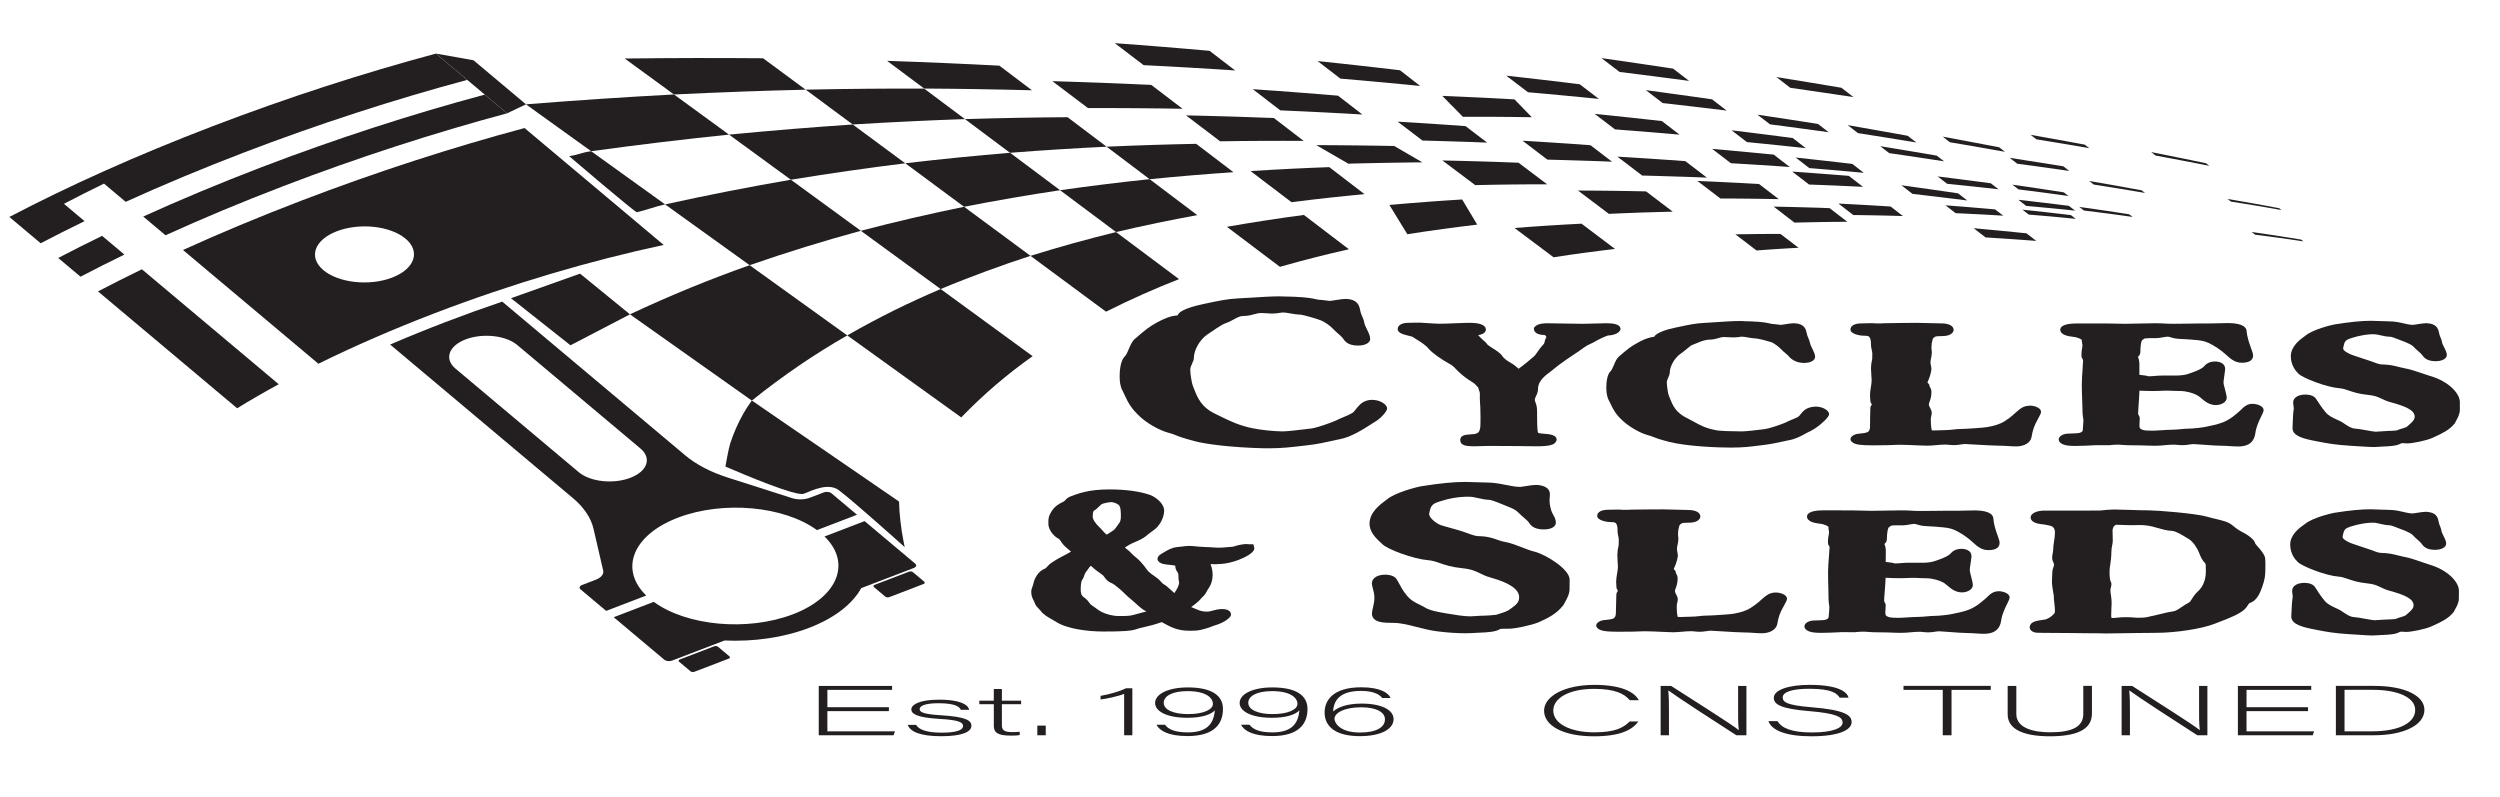 <svg viewBox="0 0 1297.35 413.74" xmlns:xlink="http://www.w3.org/1999/xlink" xmlns="http://www.w3.org/2000/svg" data-sanitized-data-name="Layer 1" data-name="Layer 1" id="Layer_1">
  <defs>
    <style>
      .cls-1 {
        fill: none;
      }

      .cls-2 {
        fill: #231f20;
      }

      .cls-3 {
        clip-path: url(#clippath);
      }
    </style>
    <clipPath id="clippath">
      <rect height="413.74" width="1297.35" class="cls-1"></rect>
    </clipPath>
  </defs>
  <g class="cls-3">
    <path d="M461.28,367v2.04h-31.92v10.48h35.08l-.73,2.04h-38.83v-25.61h38.06v2.04h-33.57v9.02h31.92ZM475.4,376.16c1.5,2.59,5.84,4.05,13.27,4.05,8.06,0,11.11-1.46,11.11-3.48,0-1.78-1.93-3.09-12.16-3.66-12.05-.69-14.7-2.71-14.7-4.97,0-2.1,3.47-5.01,14.44-5.01,12.31,0,15.3,3.33,15.59,5.25h-4.33c-.57-1.21-2.15-3.41-11.62-3.41-7.97,0-9.75,1.77-9.75,3.02,0,1.67,2,2.66,11.08,3.23,12.92.8,15.78,2.68,15.78,5.44,0,3.2-4.9,5.43-15.67,5.43s-16.08-2.29-17.37-5.89h4.33ZM508.19,363.6h7.53v-6.05h4.2v6.05h9.97v1.85h-9.97v11.09c0,2.35,1.28,3.38,5.44,3.38,1.08,0,2.72-.04,3.8-.18v1.7c-1.45.29-2.92.29-4.66.29-6.67,0-8.77-1.52-8.77-5.07v-11.21h-7.53v-1.85ZM538.31,376.55h4.37v5.01h-4.37v-5.01ZM583.36,381.55v-21.47c-3.08,1.24-9.65,2.66-12.23,2.9v-1.88c5.06-.86,10.35-2.47,13.21-3.94h3.28v24.39h-4.26ZM604.55,376.09c1.71,2.27,4.85,3.98,11.91,3.98,11.21,0,13.42-5.81,13.99-11.45-2.1,2.27-6.95,3.87-14.18,3.87-10.93,0-16.84-3.41-16.84-7.68,0-4.67,6.84-8.08,16.96-8.08,12.1,0,18.25,3.98,18.25,11.17,0,7.75-4.52,14.08-18.4,14.08-10.28,0-14.67-3-16.1-5.9h4.4ZM616.18,358.65c-7.79,0-12.27,2.53-12.27,6.05,0,3.8,5.4,5.87,12.63,5.87,7.92,0,12.9-2.31,12.9-5.3,0-2.64-2.79-6.62-13.26-6.62ZM648.42,376.09c1.71,2.27,4.85,3.98,11.91,3.98,11.21,0,13.42-5.81,13.99-11.45-2.1,2.27-6.95,3.87-14.18,3.87-10.93,0-16.84-3.41-16.84-7.68,0-4.67,6.84-8.08,16.96-8.08,12.1,0,18.25,3.98,18.25,11.17,0,7.75-4.52,14.08-18.4,14.08-10.27,0-14.67-3-16.1-5.9h4.4ZM660.05,358.65c-7.79,0-12.27,2.53-12.27,6.05,0,3.8,5.4,5.87,12.63,5.87,7.92,0,12.9-2.31,12.9-5.3,0-2.64-2.79-6.62-13.26-6.62ZM717.27,362.2c-1.36-1.78-4.42-3.66-10.99-3.66-10.76,0-14.19,4.73-14.48,10.7,2.31-2.14,7.1-4.12,14.77-4.12,10.41,0,16.61,3.3,16.61,8.03,0,5.32-6.67,8.87-17.54,8.87-11.67,0-18.25-4.37-18.25-12.31,0-6.14,4.27-13.05,19.04-13.05,10.31,0,14.3,3.23,15.16,5.55h-4.33ZM718.71,373.27c0-3.52-4.14-6.23-12.36-6.23-8.98,0-13.83,3.02-13.83,5.98,0,1.86,2.5,7.12,13.2,7.12,8.55,0,12.99-2.74,12.99-6.86" class="cls-2"></path>
    <path d="M850.25,374.4c-3.22,4.34-9.28,7.7-23.13,7.7-16.36,0-25.84-5.75-25.84-13.27s10.55-13.42,26.06-13.42c14.34,0,20.83,3.78,23.12,7.94h-4.7c-2.84-3.33-7.68-5.87-18.49-5.87-12.94,0-21.21,4.71-21.21,11.27s8.4,11.28,21.28,11.28c10.92,0,15.14-2.42,18.35-5.63h4.56ZM861.77,381.56v-25.61h5.45c10.02,6.45,32.23,20.44,34.97,22.85h.14c-.43-3.67-.36-7.32-.36-11.45v-11.4h4.32v25.61h-5.22c-9.11-5.8-31.2-20.19-35.2-23.2h-.14c.36,3.37.36,6.99.36,11.51v11.69h-4.32ZM917.7,374.23h4.7c2.07,3.42,6.93,5.87,17.88,5.87s15.91-2.34,15.91-5.12c0-2.92-3.08-4.76-17.59-5.98-14.17-1.19-18.11-3.36-18.11-6.87,0-4.18,7.88-6.73,18.55-6.73,16.2,0,19.68,4.27,20.26,6.66h-4.63c-1.21-1.99-3.64-4.63-15.71-4.63-8.15,0-13.84,1.42-13.84,4.48,0,2.42,2.09,4.05,14.81,5.09,18,1.48,20.95,4.31,20.95,7.76,0,3.89-6.27,7.33-20.78,7.33-13.43,0-20.69-3.1-22.41-7.86ZM987.8,358.01v-2.07h45.29v2.07h-20.36v23.54h-4.56v-23.54h-20.37ZM1046.35,355.94v14.6c0,7.38,9.06,9.48,17.63,9.48,10.84,0,17.12-2.63,17.12-9.48v-14.6h4.49v14.43c0,8.63-8.7,11.72-21.83,11.72s-21.9-3.37-21.9-11.37v-14.78h4.49ZM1100.99,381.56v-25.61h5.45c10.02,6.45,32.23,20.44,34.97,22.85h.14c-.43-3.67-.36-7.32-.36-11.45v-11.4h4.32v25.61h-5.22c-9.11-5.8-31.2-20.19-35.2-23.2h-.14c.36,3.37.36,6.99.36,11.51v11.69h-4.32ZM1197.73,369.04h-31.92v10.48h35.08l-.73,2.04h-38.83v-25.61h38.06v2.04h-33.57v9.02h31.92v2.04ZM1212.18,355.94h19.98c16.2,0,25.97,5.28,25.97,12.41,0,8.21-11.3,13.2-26.04,13.2h-19.91v-25.61ZM1216.66,379.52h14.05c15.48,0,22.63-5.01,22.63-11.09,0-6.56-9.11-10.45-21.85-10.45h-14.82v21.55Z" class="cls-2"></path>
    <path d="M52.98,122.39c-7.86,3.82-15.46,7.65-22.77,11.48l11.57,9.72c7.31-3.83,14.91-7.66,22.77-11.48l-11.57-9.72Z" class="cls-2"></path>
    <path d="M110.07,65.6c-39.26,15.04-74.71,31-105.21,46.99l16.25,13.65c7.31-3.83,14.91-7.66,22.77-11.48l-10.7-8.99c6.68-3.5,13.62-7,20.78-10.49l11.26,9.46c19.09-8.68,39.52-17.22,61.1-25.49,39.26-15.03,78.61-27.72,116.15-37.79l-16.25-13.65c-37.54,10.07-76.89,22.76-116.15,37.79" class="cls-2"></path>
    <path d="M73.63,139.74c-7.86,3.82-15.46,7.65-22.77,11.48l72.2,60.65c6.76-4.17,13.97-8.33,21.58-12.48l-71.01-59.65Z" class="cls-2"></path>
    <path d="M74.32,112.37l11.57,9.72c19.09-8.68,39.51-17.22,61.1-25.49,39.26-15.04,78.61-27.72,116.15-37.79l-11.57-9.72c-37.54,10.07-76.89,22.76-116.15,37.79-21.58,8.27-42.01,16.81-61.1,25.49" class="cls-2"></path>
    <path d="M427.44,255.55l-7.17,2.74c-2.75,1.05-6.3,1.14-9.19.22-10.2-3.26-33.49-10.71-33.49-10.71-8.82-2.82-16.36-6.77-22.03-11.53l-94.93-79.75c-9.97,3.38-19.88,6.95-29.63,10.68-9.75,3.74-19.27,7.61-28.54,11.6l94.93,79.75c5.66,4.76,9.3,10.2,10.62,15.9l5,21.62c.43,1.86-1.04,3.7-3.79,4.76l-7.16,2.74c-1.33.51-1.69,1.53-.79,2.28l13.29,11.16,20.8-7.97c-14.03-13.63-7.09-31.38,16.42-40.39,23.51-9,55.13-6.03,72.17,6.45l20.8-7.97-13.29-11.16c-.89-.75-2.7-.94-4.03-.44M332.39,232.78c5.94,4.99,3.59,11.79-5.26,15.17-8.84,3.39-20.83,2.09-26.78-2.91l-63.97-53.74c-5.94-4.99-3.59-11.79,5.25-15.17,4.42-1.69,9.63-2.21,14.48-1.69,4.85.52,9.33,2.1,12.3,4.59l63.97,53.74Z" class="cls-2"></path>
    <path d="M272.21,66.44c-37.54,10.07-76.9,22.75-116.14,37.8-21.58,8.26-42,16.81-61.11,25.49l70.26,59.03c18.33-9.02,38.49-17.84,60.27-26.19,40.19-15.39,80.93-27.32,118.93-35.46l-72.21-60.66ZM203.48,144.06c-11.8,4.52-27.73,2.77-35.65-3.87-7.91-6.64-4.78-15.68,6.99-20.19,11.77-4.52,27.73-2.79,35.65,3.87,7.91,6.64,4.78,15.68-6.99,20.19" class="cls-2"></path>
    <path d="M411.45,318.78c-23.51,9-55.13,6.03-72.17-6.45l-20.8,7.97,26.26,22.06c.89.75,2.7.95,4.03.44l27.2-10.42c14.98.67,30.46-1.41,43.87-6.55,13.42-5.14,22.61-12.51,27.1-20.64l27.2-10.42c1.33-.51,1.68-1.53.79-2.28l-26.26-22.06-20.8,7.97c14.04,13.63,7.09,31.38-16.42,40.39" class="cls-2"></path>
    <path d="M479.27,303.06l-17.76,6.8c-.68.26-1.61.16-2.07-.23l-5.93-4.98c-.46-.39-.28-.91.4-1.17l17.76-6.8c.68-.26,1.61-.16,2.07.23l5.92,4.98c.46.39.28.91-.4,1.17" class="cls-2"></path>
    <path d="M378.16,341.79l-17.76,6.8c-.68.26-1.61.16-2.07-.23l-5.93-4.98c-.46-.39-.28-.91.4-1.17l17.76-6.8c.68-.26,1.61-.16,2.07.23l5.92,4.98c.46.39.28.91-.4,1.17" class="cls-2"></path>
    <path d="M414.77,189.63c4.09-2.78,8.23-5.49,12.41-8.1,4.11-2.57,8.28-5.06,12.49-7.47-4.53-3.25-8.98-6.46-13.39-9.63-4.35-3.13-8.64-6.22-12.89-9.27-4.19-3.01-8.33-5.99-12.41-8.93-4.04-2.9-8.02-5.77-11.97-8.61-5.11,1.8-10.21,3.67-15.28,5.6-5.16,1.96-10.31,4-15.44,6.1-5.21,2.14-10.42,4.35-15.6,6.62-5.28,2.32-10.54,4.71-15.79,7.18,4.89,3.46,9.85,6.96,14.87,10.52,5.08,3.6,10.24,7.25,15.47,10.95,5.3,3.75,10.67,7.55,16.12,11.4,5.52,3.91,11.13,7.87,16.8,11.89,4.03-3.25,8.12-6.41,12.26-9.47,4.06-3.01,8.17-5.93,12.34-8.77" class="cls-2"></path>
    <path d="M517,119.64c-2.85-2.11-5.68-4.2-8.48-6.26-2.76-2.04-5.5-4.07-8.22-6.08-4.34.88-8.67,1.8-13.03,2.75-4.41.96-8.83,1.95-13.26,2.98-4.49,1.04-8.99,2.12-13.51,3.23-4.57,1.13-9.17,2.29-13.79,3.5,3.25,2.37,6.53,4.76,9.84,7.18,3.35,2.45,6.74,4.92,10.17,7.42,3.47,2.53,6.98,5.09,10.53,7.68,3.59,2.62,7.22,5.27,10.89,7.95,3.96-1.65,7.91-3.25,11.87-4.79,3.9-1.53,7.81-3.01,11.72-4.45,3.85-1.42,7.71-2.8,11.57-4.14,3.81-1.32,7.63-2.6,11.46-3.85-3.04-2.25-6.06-4.47-9.03-6.67-2.94-2.18-5.86-4.33-8.74-6.46" class="cls-2"></path>
    <path d="M384.91,47.53c5.66-.2,11.25-.39,16.81-.55,5.5-.16,10.95-.31,16.36-.44-1.93-1.42-3.84-2.83-5.73-4.23-1.88-1.39-3.75-2.76-5.58-4.13-1.83-1.35-3.65-2.69-5.45-4.02-1.79-1.32-3.56-2.63-5.32-3.93-5.66-.05-11.38-.08-17.15-.1-5.82-.02-11.7-.03-17.65-.02-6,0-12.07.03-18.21.08-6.2.04-12.47.1-18.82.17,2.03,1.48,4.08,2.97,6.14,4.48,2.08,1.52,4.19,3.05,6.31,4.6,2.14,1.56,4.3,3.14,6.48,4.73,2.2,1.61,4.42,3.22,6.65,4.86,6.02-.29,11.97-.56,17.85-.81,5.82-.25,11.59-.47,17.3-.68" class="cls-2"></path>
    <path d="M484.59,95.69c2.55,1.89,5.14,3.8,7.74,5.72,2.63,1.94,5.29,3.91,7.97,5.89,4.29-.84,8.57-1.65,12.82-2.43,4.2-.77,8.39-1.52,12.56-2.23,4.13-.71,8.23-1.39,12.33-2.05,4.05-.65,8.09-1.27,12.12-1.88-2.28-1.7-4.53-3.39-6.76-5.06-2.21-1.65-4.4-3.29-6.58-4.92-2.15-1.61-4.28-3.21-6.4-4.79-2.09-1.57-4.17-3.12-6.24-4.66-4.36.36-8.75.75-13.15,1.15-4.45.41-8.93.83-13.43,1.28-4.54.45-9.12.93-13.73,1.43-4.65.51-9.34,1.03-14.06,1.59,2.41,1.78,4.85,3.58,7.31,5.4,2.48,1.83,4.99,3.68,7.51,5.56" class="cls-2"></path>
    <path d="M418.39,127.99c4.77-1.47,9.53-2.89,14.28-4.27,4.69-1.36,9.37-2.68,14.05-3.95-3.2-2.34-6.38-4.66-9.51-6.95-3.1-2.26-6.18-4.51-9.22-6.73-3-2.19-5.98-4.37-8.92-6.51-2.91-2.13-5.79-4.23-8.65-6.31-5.23.9-10.48,1.83-15.75,2.8-5.34.98-10.7,2-16.1,3.05-5.47,1.07-10.96,2.18-16.49,3.32-5.61,1.16-11.25,2.37-16.93,3.63,3.43,2.47,6.9,4.96,10.4,7.48,3.55,2.55,7.14,5.13,10.77,7.74,3.67,2.64,7.39,5.31,11.15,8.02,3.81,2.73,7.66,5.5,11.55,8.3,4.95-1.72,9.9-3.39,14.83-5,4.86-1.59,9.7-3.13,14.54-4.62" class="cls-2"></path>
    <path d="M393.89,81.21c2.68,1.96,5.39,3.94,8.13,5.94,2.77,2.02,5.57,4.06,8.39,6.12,5.16-.85,10.29-1.66,15.38-2.44,5.03-.77,10.03-1.51,14.99-2.22,4.91-.7,9.8-1.38,14.65-2.03,4.8-.64,9.58-1.25,14.33-1.84-2.39-1.76-4.75-3.51-7.09-5.24-2.32-1.72-4.62-3.42-6.9-5.1-2.26-1.67-4.49-3.32-6.71-4.96-2.2-1.62-4.38-3.23-6.53-4.83-5.11.34-10.26.7-15.44,1.08-5.23.39-10.5.8-15.81,1.23-5.37.44-10.79.9-16.25,1.39-5.52.49-11.09,1.01-16.71,1.55,2.53,1.85,5.08,3.71,7.67,5.59,2.6,1.9,5.24,3.82,7.9,5.76" class="cls-2"></path>
    <path d="M345.15,106.06c-5.84,1.31-8.8,2.68-14.64,4.08-.86.21-35.16-29.11-35.16-29.11,5.75-.88,5.73-1.73,11.42-2.56,3.02,2.17,6.07,4.36,9.15,6.58,3.11,2.24,6.24,4.49,9.41,6.77,3.22,2.32,6.47,4.65,9.75,7,3.31,2.4,6.67,4.8,10.07,7.25" class="cls-2"></path>
    <path d="M289.35,65.94c2.83,2.03,5.68,4.09,8.58,6.17,2.92,2.1,5.87,4.22,8.85,6.36,6.28-.87,12.5-1.69,18.67-2.49,6.08-.78,12.12-1.54,18.1-2.25,5.91-.71,11.78-1.39,17.6-2.04,5.76-.64,11.48-1.25,17.16-1.84-2.51-1.83-4.99-3.64-7.45-5.43-2.43-1.78-4.84-3.54-7.24-5.28-2.37-1.73-4.71-3.44-7.03-5.13-2.3-1.68-4.58-3.34-6.84-4.99-6.07.32-12.18.67-18.34,1.03-6.23.37-12.52.77-18.87,1.19-6.42.43-12.91.88-19.46,1.36-6.64.49-13.35,1-20.14,1.54,2.66,1.92,5.35,3.85,8.07,5.81,2.75,1.98,5.52,3.97,8.33,5.99" class="cls-2"></path>
    <path d="M429.98,55.33c2.04,1.51,4.11,3.04,6.19,4.57,2.1,1.55,4.22,3.12,6.36,4.7,5.08-.31,10.12-.6,15.11-.88,4.95-.27,9.85-.52,14.72-.75,4.82-.23,9.6-.44,14.36-.64,4.7-.19,9.38-.37,14.02-.53-1.84-1.38-3.67-2.75-5.49-4.11-1.8-1.34-3.59-2.68-5.36-4-1.75-1.31-3.5-2.61-5.22-3.91-1.71-1.28-3.42-2.55-5.1-3.81-4.88-.01-9.81,0-14.77,0-5,.02-10.05.05-15.14.09-5.14.05-10.32.1-15.56.18-5.28.08-10.62.17-16.01.28,1.94,1.44,3.9,2.88,5.88,4.34,1.99,1.47,4,2.96,6.03,4.46" class="cls-2"></path>
    <path d="M573.79,95.57c-3.89.48-7.79.98-11.72,1.5-3.96.53-7.94,1.07-11.95,1.64,2.29,1.72,4.62,3.45,6.95,5.2,2.36,1.77,4.74,3.55,7.16,5.35,2.43,1.82,4.88,3.65,7.36,5.5,2.5,1.87,5.03,3.76,7.58,5.66,3.6-.85,7.19-1.67,10.78-2.46,3.54-.78,7.08-1.54,10.6-2.27,3.49-.73,6.98-1.43,10.46-2.1,3.44-.67,6.88-1.32,10.31-1.95-2.16-1.63-4.3-3.25-6.43-4.85-2.1-1.59-4.19-3.16-6.26-4.72-2.05-1.55-4.08-3.08-6.1-4.6-2-1.51-3.98-3-5.94-4.49-3.75.39-7.53.8-11.31,1.23-3.82.44-7.65.89-11.5,1.36" class="cls-2"></path>
    <path d="M740.34,104.76c-3.16.24-6.34.49-9.54.75-3.24.27-6.5.55-9.79.84.73,1.2,1.48,2.41,2.23,3.64.76,1.24,1.52,2.48,2.29,3.74.78,1.27,1.56,2.56,2.36,3.85.8,1.31,1.61,2.63,2.43,3.96,3.15-.49,6.28-.96,9.39-1.42,3.07-.45,6.13-.88,9.16-1.3,3-.41,5.98-.81,8.95-1.18,2.93-.38,5.85-.74,8.76-1.08-.69-1.14-1.36-2.27-2.03-3.39-.66-1.11-1.32-2.21-1.98-3.3-.65-1.08-1.29-2.16-1.93-3.22-.63-1.05-1.26-2.1-1.88-3.14-3.01.18-6.04.38-9.09.58-3.08.21-6.18.43-9.31.66" class="cls-2"></path>
    <path d="M557.27,126.14c-3.72,1.03-7.44,2.1-11.17,3.19-3.77,1.11-7.55,2.26-11.33,3.44,3.07,2.27,6.17,4.57,9.31,6.89,3.18,2.35,6.39,4.72,9.63,7.12,3.28,2.42,6.6,4.88,9.95,7.36,3.39,2.51,6.83,5.04,10.3,7.61,3.17-1.6,6.36-3.16,9.55-4.67,3.15-1.5,6.32-2.95,9.49-4.36,3.14-1.39,6.28-2.75,9.44-4.07,3.12-1.3,6.26-2.57,9.4-3.8-2.88-2.15-5.73-4.28-8.55-6.39-2.79-2.08-5.55-4.15-8.28-6.19-2.71-2.02-5.39-4.02-8.04-6.01-2.62-1.96-5.23-3.91-7.8-5.83-3.63.89-7.26,1.8-10.88,2.75-3.67.96-7.34,1.94-11.02,2.96" class="cls-2"></path>
    <path d="M463.97,161.08c-4.07,2.02-8.12,4.09-12.13,6.24-4.08,2.18-8.14,4.42-12.16,6.73,4.57,3.29,9.21,6.63,13.91,10.01,4.76,3.42,9.58,6.89,14.47,10.41,4.95,3.56,9.97,7.17,15.06,10.84,5.16,3.71,10.4,7.47,15.7,11.29,2.93-3.03,5.93-5.98,8.98-8.85,3-2.82,6.06-5.56,9.18-8.22,3.06-2.62,6.18-5.16,9.36-7.63,3.12-2.43,6.31-4.78,9.53-7.07-4.25-3.1-8.45-6.16-12.6-9.19-4.1-2.99-8.14-5.94-12.14-8.86-3.95-2.88-7.84-5.72-11.7-8.54-3.81-2.78-7.57-5.52-11.29-8.24-4.05,1.71-8.07,3.49-12.07,5.32-4.06,1.86-8.1,3.78-12.11,5.76" class="cls-2"></path>
    <path d="M508.24,46.28c4.64.07,9.23.16,13.8.25,4.53.09,9.02.2,13.48.32-1.47-1.11-2.93-2.21-4.37-3.3-1.43-1.08-2.86-2.16-4.27-3.23-1.41-1.06-2.8-2.11-4.18-3.16-1.37-1.04-2.74-2.07-4.09-3.09h0c-4.63-.24-9.3-.47-14.01-.7-4.74-.22-9.53-.44-14.36-.65-4.86-.21-9.77-.41-14.74-.6-5-.19-10.05-.38-15.16-.55,1.54,1.15,3.09,2.31,4.65,3.47,1.57,1.17,3.16,2.36,4.76,3.55,1.61,1.2,3.23,2.41,4.87,3.64,1.64,1.23,3.31,2.47,4.98,3.72,4.89.03,9.73.07,14.53.12,4.76.05,9.47.11,14.14.19" class="cls-2"></path>
    <path d="M512.14,70.32c1.96,1.46,3.93,2.94,5.92,4.43,2.01,1.5,4.04,3.02,6.08,4.54,4.35-.34,8.66-.66,12.94-.96,4.25-.3,8.46-.58,12.65-.84,4.15-.26,8.28-.51,12.39-.74,4.07-.23,8.12-.44,12.14-.63-1.77-1.33-3.51-2.65-5.25-3.96-1.73-1.3-3.43-2.59-5.12-3.87-1.69-1.27-3.35-2.53-5.01-3.78-1.64-1.24-3.27-2.47-4.89-3.69-4.26.03-8.54.07-12.86.12-4.35.06-8.73.12-13.14.2-4.44.08-8.93.18-13.45.29-4.56.11-9.15.24-13.79.38,1.86,1.39,3.74,2.79,5.62,4.2,1.91,1.42,3.84,2.86,5.77,4.31" class="cls-2"></path>
    <path d="M469.49,283.94c-6.73-6.04-26.3-23.5-33.29-28.84-5.58-5.27-14.59-.62-19.13,1.13-3.85,1.49-30.55-9.77-40.25-13.94-.09-.03-.14-.07-.2-.1-.11-.05-.17-.08-.17-.08,0,0,1.55-9.02,2.47-11.95.95-2.86,1.99-5.6,3.16-8.22,1.12-2.58,2.39-5.04,3.74-7.43,1.35-2.32,2.79-4.54,4.34-6.66,5.87,4.03,11.82,8.11,17.84,12.26,6.13,4.19,12.37,8.47,18.67,12.79,6.39,4.39,12.89,8.85,19.48,13.37,6.7,4.6,13.49,9.27,20.4,14,.06,3.2.29,6.53.69,9.97.4,3.54.95,7.21,1.7,11.02.17.88.35,1.78.55,2.68" class="cls-2"></path>
    <path d="M659.34,96.65c1.78,1.35,3.56,2.71,5.36,4.08,1.82,1.39,3.65,2.78,5.5,4.19,3.24-.41,6.46-.81,9.68-1.19,3.19-.38,6.37-.74,9.54-1.09,3.14-.34,6.27-.67,9.4-.99,3.1-.31,6.19-.61,9.27-.9-1.58-1.22-3.15-2.42-4.71-3.62-1.55-1.19-3.09-2.37-4.62-3.54-1.51-1.16-3.02-2.32-4.51-3.47-1.49-1.14-2.96-2.27-4.42-3.39-3.31.12-6.62.25-9.96.39-3.35.15-6.72.3-10.12.47-3.41.17-6.84.35-10.29.55-3.47.2-6.96.4-10.47.63,1.69,1.29,3.39,2.59,5.11,3.9,1.73,1.32,3.48,2.65,5.23,3.99" class="cls-2"></path>
    <path d="M689.56,36.15c.99.76,1.98,1.53,2.97,2.3,1,.78,2.01,1.55,3.02,2.34,3.57.3,7.11.61,10.63.92,3.5.31,6.99.62,10.44.94,3.45.32,6.87.64,10.27.97,3.39.32,6.76.65,10.1.98-.89-.7-1.79-1.39-2.68-2.08-.88-.69-1.76-1.37-2.64-2.05-.87-.68-1.74-1.35-2.6-2.02-.86-.66-1.71-1.33-2.55-1.99-3.45-.41-6.92-.82-10.42-1.22-3.5-.4-7.04-.81-10.59-1.2-3.57-.4-7.16-.8-10.78-1.19-3.63-.39-7.29-.79-10.98-1.17.95.74,1.91,1.48,2.87,2.22.97.75,1.94,1.5,2.92,2.26" class="cls-2"></path>
    <path d="M700.89,84.9c.19,0,.38,0,.57-.01.19,0,.38-.01.57-.02.03,0,.06,0,.1,0,0,0,.07,0,.1,0,.03,0,.07,0,.09,0,0,0,.07,0,.1,0,2.33-.06,4.66-.12,6.98-.17,2.31-.05,4.61-.1,6.9-.14,2.28-.04,4.56-.08,6.83-.12,2.26-.04,4.52-.07,6.76-.1.69,0,1.38-.02,2.07-.03.69,0,1.38-.02,2.06-.02.69,0,1.38-.02,2.06-.02.69,0,1.37-.01,2.05-.02-1.26-.73-2.51-1.46-3.75-2.18-1.23-.72-2.47-1.43-3.69-2.14-1.22-.71-2.43-1.41-3.63-2.11-1.2-.7-2.39-1.39-3.57-2.07-3.27-.06-6.57-.11-9.89-.16-3.32-.05-6.66-.09-10.02-.13-3.37-.04-6.77-.07-10.18-.1-3.43-.03-6.88-.04-10.35-.06,1.35.78,2.7,1.56,4.06,2.35,1.37.79,2.75,1.59,4.13,2.39,1.4.8,2.8,1.61,4.21,2.43,1.42.82,2.85,1.64,4.29,2.48.19,0,.38,0,.57-.02.19,0,.38,0,.58-.01" class="cls-2"></path>
    <path d="M705.92,75.21c-.19,0-.38-.01-.58-.02-.19,0-.38-.01-.57-.02.19,0,.38.01.57.02.19,0,.38,0,.58.02" class="cls-2"></path>
    <path d="M624.14,66.45c1.48,1.12,2.97,2.26,4.46,3.4,1.51,1.15,3.03,2.31,4.56,3.48,3.75-.06,7.46-.11,11.15-.15,3.67-.04,7.32-.07,10.94-.08,3.6-.01,7.18-.02,10.73-.02,3.54,0,7.05.02,10.55.04-1.34-1.03-2.67-2.05-3.98-3.06-1.31-1.01-2.62-2.01-3.91-3-1.29-.99-2.56-1.97-3.83-2.94-1.26-.97-2.51-1.93-3.75-2.88-.22,0-.43-.02-.65-.03-.22,0-.43-.02-.65-.02-.22,0-.43-.02-.65-.03-.22,0-.44-.02-.66-.02,0,0-.07,0-.11,0-.04,0-.07,0-.11,0-.04,0-.07,0-.11,0-.04,0-.07,0-.11,0-2.61-.1-5.23-.2-7.86-.29-2.65-.09-5.3-.18-7.98-.27-2.68-.09-5.37-.17-8.08-.24-2.72-.08-5.46-.15-8.2-.22-.86-.02-1.72-.04-2.58-.06-.86-.02-1.73-.04-2.6-.06-.87-.02-1.74-.04-2.61-.06-.87-.02-1.75-.04-2.63-.06,1.42,1.08,2.84,2.17,4.28,3.26,1.44,1.1,2.9,2.21,4.37,3.33" class="cls-2"></path>
    <path d="M657.13,51.69c1.19.92,2.4,1.84,3.61,2.77,1.22.94,2.45,1.88,3.69,2.82,3.67.15,7.31.31,10.93.48,3.6.17,7.17.34,10.73.52,3.54.18,7.05.36,10.54.55,3.47.19,6.92.39,10.35.59-1.09-.84-2.17-1.67-3.24-2.51-1.07-.83-2.13-1.65-3.18-2.46-1.05-.81-2.09-1.62-3.13-2.42-1.03-.8-2.06-1.59-3.08-2.38-3.56-.3-7.14-.59-10.75-.88-3.63-.29-7.27-.57-10.95-.86-3.69-.28-7.41-.56-11.16-.83-3.76-.27-7.56-.54-11.38-.8,1.15.88,2.31,1.77,3.48,2.67,1.17.9,2.35,1.81,3.54,2.72" class="cls-2"></path>
    <path d="M585.84,27.99c1.25.95,2.51,1.91,3.78,2.88,1.28.97,2.56,1.95,3.85,2.94,4.11.2,8.2.41,12.25.63,4.03.22,8.02.44,11.99.67,3.95.23,7.85.47,11.74.71,3.87.24,7.7.49,11.51.74-1.14-.88-2.28-1.75-3.41-2.62-1.13-.86-2.24-1.72-3.35-2.57-1.1-.85-2.2-1.69-3.28-2.52-1.08-.83-2.16-1.65-3.23-2.48-3.94-.35-7.91-.7-11.9-1.04-4.02-.34-8.08-.68-12.16-1.01-4.11-.33-8.25-.66-12.42-.98-4.2-.32-8.43-.63-12.7-.94,1.2.92,2.41,1.84,3.63,2.76,1.23.93,2.46,1.87,3.7,2.82" class="cls-2"></path>
    <path d="M597.45,44.06c-.2-.01-.41-.02-.62-.03-.2-.01-.41-.02-.62-.03-.21,0-.41-.02-.62-.03-.21-.01-.41-.02-.62-.03-.03,0-.05,0-.07,0-.03,0-.05,0-.08,0,0,0-.05,0-.07,0,0,0-.05,0-.07,0-3.73-.17-7.5-.34-11.29-.5-3.81-.16-7.65-.31-11.51-.46-3.89-.15-7.81-.29-11.76-.42-3.97-.14-7.98-.26-12.01-.38h-.5c-.16-.02-.33-.02-.5-.03-.16,0-.33,0-.49-.01-.17,0-.33,0-.5-.01,1.48,1.12,2.97,2.24,4.47,3.37,1.51,1.14,3.03,2.29,4.56,3.45,1.54,1.17,3.1,2.34,4.67,3.53,1.58,1.19,3.17,2.4,4.78,3.61,4.27-.01,8.49-.02,12.68,0,4.17,0,8.3.03,12.4.06,4.07.03,8.11.07,12.13.12,3.99.05,7.96.11,11.89.18-1.4-1.07-2.8-2.13-4.19-3.19-1.38-1.05-2.74-2.09-4.09-3.12-1.35-1.03-2.69-2.05-4.02-3.06-1.32-1.01-2.64-2-3.94-3" class="cls-2"></path>
    <path d="M650.06,127.8c2.3,1.74,4.62,3.49,6.97,5.26,2.36,1.79,4.76,3.59,7.17,5.41,3.04-.87,6.07-1.71,9.1-2.53,3-.81,6-1.59,8.99-2.35,2.96-.76,5.93-1.48,8.9-2.2,2.94-.7,5.88-1.38,8.82-2.04-2.04-1.55-4.07-3.09-6.07-4.62-1.99-1.51-3.96-3.02-5.91-4.5-1.94-1.48-3.86-2.94-5.77-4.4-1.89-1.44-3.77-2.87-5.63-4.29-3.25.43-6.5.88-9.77,1.35-3.29.47-6.6.96-9.91,1.47-3.34.51-6.7,1.04-10.06,1.6-3.39.56-6.8,1.13-10.22,1.73,2.18,1.65,4.38,3.31,6.6,4.98,2.24,1.69,4.5,3.4,6.79,5.12" class="cls-2"></path>
    <path d="M585.15,84.34c1.87,1.41,3.75,2.83,5.65,4.27,1.91,1.45,3.85,2.9,5.79,4.38,3.74-.37,7.47-.73,11.17-1.06,3.67-.33,7.33-.65,10.96-.96,3.6-.3,7.2-.58,10.77-.85,3.54-.27,7.07-.52,10.59-.76-1.68-1.28-3.34-2.55-4.99-3.81-1.64-1.25-3.27-2.49-4.89-3.72-1.6-1.22-3.19-2.43-4.77-3.64-1.57-1.19-3.13-2.38-4.67-3.55-3.74.07-7.5.15-11.29.25-3.81.1-7.64.21-11.49.33-3.89.12-7.8.26-11.74.41-3.96.15-7.96.31-11.98.49,1.78,1.34,3.57,2.69,5.38,4.06,1.82,1.38,3.66,2.76,5.51,4.16" class="cls-2"></path>
    <path d="M826.74,104.8c1.34,1.01,2.69,2.03,4.04,3.06,1.37,1.03,2.74,2.07,4.13,3.12,2.83-.13,5.64-.25,8.45-.37,2.79-.11,5.57-.22,8.33-.31,2.75-.09,5.5-.18,8.23-.25,2.72-.08,5.43-.14,8.13-.21-1.19-.9-2.37-1.8-3.55-2.7-1.17-.89-2.33-1.77-3.49-2.65-1.15-.87-2.3-1.74-3.43-2.61-1.13-.86-2.26-1.71-3.37-2.56-2.87-.06-5.75-.12-8.65-.17-2.91-.05-5.83-.1-8.76-.13-2.95-.04-5.92-.07-8.89-.09-3-.02-6-.04-9.03-.05,1.29.97,2.59,1.95,3.89,2.94,1.31.99,2.63,1.99,3.96,3" class="cls-2"></path>
    <path d="M816.72,74.74c-2.9-.2-5.82-.4-8.75-.6-2.94-.2-5.9-.39-8.87-.57-2.98-.19-5.98-.37-9-.55,1.04.79,2.09,1.59,3.14,2.39,1.06.81,2.13,1.62,3.21,2.43.1.08.2.16.31.24.08,0,.17,0,.25,0,.47.02.93.03,1.4.05.56.02,1.12.04,1.67.06-.56-.02-1.12-.04-1.68-.06-.46-.02-.93-.04-1.4-.05-.08,0-.17,0-.25,0,.98.74,1.96,1.49,2.94,2.24,1.1.84,2.2,1.67,3.32,2.52.35,0,.7.02,1.05.02.35,0,.7.02,1.05.03.35,0,.7.02,1.05.03.35,0,.7.02,1.04.03,1.34.03,2.68.07,4.01.11,1.33.04,2.66.08,3.99.12,1.32.04,2.65.08,3.96.12,1.31.04,2.63.09,3.94.13.02,0,.04,0,.06,0h.06s.05,0,.05,0c.03,0,.06,0,.08,0,0,0,.03,0,.04,0h.03s.04,0,.04,0c.03,0,.05,0,.06,0,.56.02,1.12.04,1.69.06.56.02,1.12.04,1.69.06.09,0,.19,0,.28,0,.47.02.93.03,1.4.05.56.02,1.12.04,1.68.06.52.02,1.05.04,1.58.06.53.02,1.05.04,1.58.06.52.02,1.05.04,1.57.07.52.02,1.05.04,1.57.06-.96-.73-1.92-1.47-2.87-2.19-.95-.72-1.89-1.44-2.82-2.16-.94-.71-1.86-1.42-2.78-2.12-.91-.7-1.83-1.4-2.74-2.09-2.86-.21-5.74-.42-8.63-.62" class="cls-2"></path>
    <path d="M865.93,83c-2.9-.2-5.82-.4-8.75-.6-2.94-.2-5.9-.39-8.87-.57-2.98-.19-5.98-.37-9-.55,1.04.79,2.09,1.59,3.14,2.39,1.06.81,2.13,1.62,3.21,2.43.1.08.2.16.31.24.08,0,.17,0,.25,0,.47.02.93.03,1.4.05.56.02,1.12.04,1.67.06-.56-.02-1.12-.04-1.68-.06-.46-.02-.93-.04-1.4-.05-.08,0-.17,0-.25,0,.98.74,1.96,1.49,2.94,2.24,1.1.84,2.2,1.67,3.32,2.52.35,0,.7.02,1.05.02.35,0,.7.02,1.05.03.35,0,.7.02,1.05.03.35,0,.7.02,1.04.03,1.34.03,2.68.07,4.01.11,1.33.04,2.66.08,3.99.12,1.32.04,2.65.08,3.96.12,1.31.04,2.63.09,3.94.13.02,0,.04,0,.06,0h.06s.05,0,.05,0c.03,0,.06,0,.08,0,0,0,.03,0,.04,0h.03s.04,0,.04,0c.03,0,.05,0,.06,0,.56.02,1.12.04,1.69.06.56.02,1.12.04,1.69.06.09,0,.19,0,.28,0,.47.02.93.03,1.4.05.56.02,1.12.04,1.68.06.52.02,1.05.04,1.58.06.53.02,1.05.04,1.58.06.52.02,1.05.04,1.57.07.52.02,1.05.04,1.57.06-.96-.73-1.92-1.47-2.87-2.19-.95-.72-1.89-1.44-2.82-2.16-.94-.71-1.86-1.42-2.78-2.12-.91-.7-1.83-1.4-2.74-2.09-2.86-.21-5.74-.42-8.63-.62" class="cls-2"></path>
    <path d="M751.9,64.84c-2.9-.2-5.82-.4-8.75-.6-2.94-.2-5.9-.39-8.87-.57-2.98-.19-5.98-.37-9-.55,1.04.79,2.09,1.59,3.14,2.39,1.06.81,2.13,1.62,3.21,2.43.1.08.2.16.31.24.08,0,.17,0,.25,0,.47.02.93.03,1.4.05.56.02,1.12.04,1.67.06-.56-.02-1.12-.04-1.68-.06-.46-.02-.93-.04-1.4-.05-.08,0-.17,0-.25,0,.98.74,1.96,1.49,2.94,2.24,1.1.84,2.2,1.67,3.32,2.52.35,0,.7.02,1.05.02.35,0,.7.02,1.05.03.35,0,.7.02,1.05.03.35,0,.7.02,1.04.03,1.34.03,2.68.07,4.01.11,1.33.04,2.66.08,3.99.12,1.32.04,2.65.08,3.96.12,1.31.04,2.63.09,3.94.13.02,0,.04,0,.06,0h.06s.05,0,.05,0c.03,0,.06,0,.08,0,0,0,.03,0,.04,0h.03s.04,0,.04,0c.03,0,.05,0,.06,0,.56.02,1.12.04,1.69.06.56.02,1.12.04,1.69.06.09,0,.19,0,.28,0,.47.02.93.03,1.4.05.56.02,1.12.04,1.68.06.52.02,1.05.04,1.58.06.53.02,1.05.04,1.58.06.52.02,1.05.04,1.57.07.52.02,1.05.04,1.57.06-.96-.73-1.92-1.47-2.87-2.19-.95-.72-1.89-1.44-2.82-2.16-.94-.71-1.86-1.42-2.78-2.12-.91-.7-1.83-1.4-2.74-2.09-2.86-.21-5.74-.42-8.63-.62" class="cls-2"></path>
    <path d="M840.75,81.23c-.56-.02-1.12-.04-1.67-.06-.47-.02-.93-.03-1.4-.05.47.02.93.04,1.4.05.56.02,1.12.04,1.68.06" class="cls-2"></path>
    <path d="M795.3,89.94c-1.24-.93-2.46-1.86-3.68-2.78-1.21-.91-2.41-1.82-3.6-2.72-3.19-.13-6.4-.24-9.63-.36-3.25-.11-6.5-.22-9.79-.31-3.3-.1-6.62-.19-9.96-.27-3.35-.09-6.73-.16-10.13-.23,1.37,1.03,2.74,2.06,4.13,3.1,1.4,1.05,2.8,2.1,4.21,3.16,1.43,1.07,2.86,2.14,4.31,3.23,1.45,1.09,2.92,2.19,4.39,3.3,3.2-.07,6.38-.13,9.55-.19,3.15-.05,6.28-.1,9.4-.13,3.1-.03,6.18-.06,9.25-.08,3.05-.02,6.09-.02,9.12-.02-1.28-.97-2.56-1.93-3.82-2.88-1.26-.95-2.51-1.89-3.74-2.83" class="cls-2"></path>
    <path d="M784.4,41.37c.93.71,1.86,1.42,2.81,2.13.94.72,1.89,1.44,2.85,2.17.96.73,1.93,1.47,2.9,2.2,3.15.28,6.28.55,9.4.84,3.1.28,6.19.57,9.26.86,3.06.29,6.1.58,9.12.87,3.01.29,6.01.59,8.99.89-.85-.65-1.7-1.3-2.54-1.94-.84-.64-1.68-1.28-2.51-1.92-.83-.63-1.65-1.26-2.47-1.89-.82-.62-1.63-1.25-2.44-1.86-3.09-.38-6.19-.76-9.32-1.13-3.13-.38-6.29-.75-9.46-1.12-3.18-.37-6.38-.74-9.6-1.11-3.23-.37-6.48-.73-9.75-1.09.91.7,1.84,1.39,2.77,2.1" class="cls-2"></path>
    <path d="M904.96,95.05c-2.64-.14-5.29-.28-7.94-.41-2.67-.13-5.35-.26-8.04-.38-2.7-.12-5.41-.24-8.14-.36.97.74,1.94,1.48,2.92,2.22.98.75,1.96,1.5,2.96,2.26,1,.76,2,1.53,3.01,2.3,1.02.77,2.03,1.55,3.06,2.33,2.57,0,5.14.01,7.69.03,2.55.01,5.08.04,7.61.07,2.51.03,5.02.06,7.53.1,2.49.04,4.97.08,7.45.13-.88-.67-1.75-1.34-2.62-2.01-.87-.66-1.72-1.32-2.58-1.98-.86-.65-1.7-1.3-2.55-1.95-.84-.64-1.67-1.28-2.51-1.92-2.61-.15-5.23-.29-7.85-.43" class="cls-2"></path>
    <path d="M905.94,125.72c.92.7,1.84,1.4,2.77,2.11.94.71,1.88,1.43,2.83,2.15,1.85-.14,3.69-.28,5.54-.41,1.83-.13,3.65-.25,5.48-.37,1.81-.12,3.62-.23,5.42-.33,1.79-.1,3.58-.2,5.37-.29-.81-.62-1.61-1.23-2.41-1.84-.79-.61-1.58-1.21-2.37-1.81-.78-.6-1.56-1.19-2.33-1.78-.77-.59-1.53-1.17-2.3-1.75-1.91,0-3.82,0-5.74,0-1.93,0-3.87.02-5.81.04-1.95.02-3.91.04-5.88.07-1.98.03-3.96.06-5.96.1.89.67,1.78,1.35,2.68,2.03.9.69,1.81,1.38,2.72,2.07" class="cls-2"></path>
    <path d="M795.85,125.74c1.69,1.27,3.4,2.55,5.12,3.84,1.73,1.3,3.48,2.61,5.24,3.93,2.71-.42,5.41-.83,8.1-1.22,2.67-.39,5.34-.76,8-1.12,2.65-.36,5.29-.7,7.93-1.03,2.62-.33,5.23-.64,7.84-.95-1.5-1.13-2.99-2.26-4.47-3.38-1.47-1.11-2.93-2.21-4.38-3.31-1.44-1.09-2.87-2.17-4.3-3.24-1.41-1.07-2.81-2.12-4.21-3.18-2.83.14-5.67.29-8.53.45-2.86.16-5.74.34-8.63.52-2.9.19-5.82.38-8.74.59-2.95.21-5.91.43-8.88.67,1.62,1.22,3.25,2.44,4.9,3.68,1.65,1.24,3.32,2.5,5.01,3.76" class="cls-2"></path>
    <path d="M835.7,33.7c.79.6,1.57,1.2,2.36,1.81.8.61,1.6,1.22,2.4,1.83,3.09.38,6.16.76,9.21,1.15,3.05.38,6.07.77,9.09,1.16,3,.39,5.99.78,8.96,1.17,2.96.39,5.91.78,8.84,1.17-.71-.54-1.41-1.08-2.11-1.62-.7-.54-1.39-1.07-2.09-1.6-.69-.53-1.38-1.06-2.06-1.58-.68-.52-1.36-1.04-2.03-1.56-3.02-.46-6.06-.92-9.12-1.38-3.06-.46-6.14-.91-9.24-1.37-3.1-.46-6.23-.91-9.36-1.37-3.14-.46-6.31-.91-9.5-1.36.76.58,1.53,1.17,2.31,1.76.77.59,1.55,1.19,2.34,1.78" class="cls-2"></path>
    <path d="M866.95,66.3c-.76-.59-1.53-1.17-2.29-1.75-.75-.58-1.5-1.15-2.25-1.73-2.75-.31-5.51-.62-8.28-.92-2.78-.3-5.57-.61-8.38-.91-2.82-.3-5.64-.6-8.48-.9-2.86-.3-5.72-.59-8.6-.88-.09,0-.18-.02-.28-.03-.09-.01-.18-.02-.28-.03-.09,0-.19-.02-.28-.03-.09,0-.18-.02-.28-.03.85.65,1.72,1.31,2.58,1.97.87.66,1.74,1.33,2.62,2,.89.68,1.77,1.35,2.66,2.03.4.3.79.61,1.19.91,2.29.24,4.58.48,6.86.73,2.81.3,5.6.6,8.38.91,2.77.3,5.53.61,8.28.92-2.75-.31-5.51-.62-8.28-.92-2.78-.31-5.57-.61-8.38-.91-2.28-.24-4.57-.48-6.86-.73.5.39,1,.77,1.5,1.15,2.86.22,5.7.43,8.54.65,2.82.22,5.62.44,8.42.67,2.78.23,5.56.46,8.31.69,2.75.23,5.49.47,8.22.71-.78-.6-1.57-1.2-2.34-1.8-.78-.59-1.55-1.19-2.31-1.77" class="cls-2"></path>
    <path d="M851.85,67.65c2.77.3,5.53.61,8.28.92-2.75-.31-5.51-.62-8.28-.92-2.78-.31-5.57-.61-8.38-.91-2.28-.24-4.57-.48-6.86-.72,2.29.24,4.58.48,6.86.72,2.81.3,5.6.6,8.38.91" class="cls-2"></path>
    <path d="M959.88,96.63c2.31.11,4.61.22,6.91.33-.63-.48-1.26-.97-1.88-1.45-.62-.48-1.23-.96-1.85-1.43-.62-.47-1.23-.95-1.84-1.42-.6-.47-1.21-.94-1.81-1.4-2.4-.2-4.82-.39-7.24-.58-2.43-.19-4.86-.38-7.3-.56-2.45-.18-4.9-.37-7.37-.55-2.47-.18-4.95-.36-7.43-.53.71.55,1.42,1.1,2.14,1.65.72.56,1.44,1.11,2.17,1.67.73.56,1.46,1.13,2.2,1.69.74.57,1.48,1.14,2.22,1.71,2.37.08,4.74.17,7.09.26,2.35.09,4.69.19,7.02.29,2.33.1,4.65.2,6.97.31" class="cls-2"></path>
    <path d="M1054.14,123.03c-.43-.33-.85-.65-1.27-.98-.42-.32-.84-.65-1.26-.97-2.26-.23-4.52-.46-6.79-.69-2.27-.23-4.55-.45-6.82-.67-2.28-.22-4.58-.44-6.87-.65-2.3-.22-4.6-.43-6.91-.64.51.39,1.02.78,1.52,1.18.51.39,1.02.79,1.54,1.19.52.4,1.03.8,1.55,1.2.52.4,1.04.8,1.56,1.21,2.21.14,4.42.28,6.63.42,2.2.14,4.4.29,6.59.44,2.18.15,4.37.3,6.56.46,2.18.16,4.35.32,6.52.49-.43-.33-.85-.66-1.28-1-.42-.33-.85-.66-1.27-.99" class="cls-2"></path>
    <path d="M961.48,66.99c.45.35.89.69,1.34,1.04.45.35.9.7,1.36,1.05,2.56.4,5.11.8,7.65,1.21,2.54.4,5.07.81,7.6,1.21,2.52.4,5.03.81,7.54,1.22,2.51.41,5.01.82,7.5,1.23-.38-.3-.76-.59-1.14-.88-.38-.29-.76-.59-1.13-.88-.38-.29-.75-.58-1.13-.87-.38-.29-.75-.58-1.12-.87-2.56-.46-5.13-.92-7.71-1.38-2.58-.46-5.16-.92-7.75-1.38-2.6-.46-5.2-.92-7.81-1.38-2.61-.46-5.24-.92-7.87-1.38.44.34.89.68,1.33,1.02.44.34.89.69,1.34,1.03" class="cls-2"></path>
    <path d="M1006.73,92.49c.41.31.81.63,1.22.95.41.32.82.64,1.24.96.41.32.83.64,1.24.97,2.25.23,4.49.46,6.72.69,2.23.23,4.46.47,6.69.71,2.22.24,4.44.48,6.65.72,2.21.24,4.43.49,6.63.74-.34-.26-.68-.52-1.01-.78-.33-.26-.67-.52-1-.78-.33-.26-.66-.52-1-.78-.33-.26-.66-.51-.99-.77-2.29-.31-4.58-.61-6.86-.92-2.29-.3-4.58-.6-6.89-.9-2.3-.3-4.6-.59-6.92-.88-2.31-.29-4.63-.58-6.95-.87.41.31.81.63,1.22.94" class="cls-2"></path>
    <path d="M939.28,82.56c-2.47-.27-4.95-.54-7.44-.81.58.45,1.16.9,1.75,1.35.58.45,1.17.91,1.76,1.36.59.46,1.19.92,1.78,1.38.6.46,1.2.92,1.8,1.39,2.39.19,4.77.39,7.15.59,2.37.2,4.74.4,7.09.6,2.35.2,4.7.41,7.04.62,2.34.21,4.67.42,6.99.64-.5-.39-1-.78-1.5-1.17-.5-.39-1-.77-1.5-1.16-.49-.38-.99-.77-1.48-1.15-.49-.38-.98-.76-1.47-1.14-2.42-.28-4.84-.57-7.26-.85-2.43-.28-4.87-.55-7.32-.83-2.45-.28-4.91-.55-7.38-.82" class="cls-2"></path>
    <path d="M988.14,97.25c.48.37.95.74,1.43,1.11.48.37.96.74,1.44,1.12.49.37.98.75,1.46,1.13,2.4.28,4.79.56,7.17.84,2.38.28,4.76.57,7.13.85,2.36.29,4.72.57,7.08.86,2.35.29,4.7.58,7.04.88-.41-.31-.81-.63-1.21-.94-.4-.31-.8-.62-1.2-.93-.4-.31-.8-.62-1.19-.92-.4-.31-.79-.61-1.19-.92-2.42-.36-4.84-.71-7.27-1.06-2.43-.35-4.88-.7-7.32-1.05-2.45-.35-4.9-.7-7.37-1.04-2.47-.34-4.94-.69-7.42-1.03.47.37.94.73,1.42,1.1" class="cls-2"></path>
    <path d="M933.68,74.23c-.56-.44-1.13-.87-1.69-1.31-.56-.43-1.12-.86-1.68-1.29-2.59-.34-5.2-.68-7.81-1.02-2.62-.34-5.25-.67-7.89-1.01-2.65-.33-5.3-.67-7.97-1-2.68-.33-5.36-.67-8.05-.99.65.5,1.29,1,1.95,1.5.66.51,1.32,1.01,1.98,1.52.66.51,1.33,1.02,2,1.54.67.52,1.34,1.04,2.02,1.56,2.6.25,5.18.51,7.76.77,2.57.26,5.13.52,7.68.78,2.55.26,5.08.53,7.61.8,2.52.27,5.03.54,7.53.81-.57-.45-1.15-.89-1.72-1.33-.57-.44-1.14-.88-1.71-1.32" class="cls-2"></path>
    <path d="M919.96,60.71c-2.64-.4-5.3-.81-7.96-1.21.54.41,1.07.83,1.61,1.24.54.42,1.08.84,1.63,1.25.55.42,1.09.84,1.64,1.26.55.43,1.1.85,1.66,1.28,2.58.34,5.15.67,7.71,1.01,2.56.34,5.1.68,7.64,1.02,2.54.34,5.06.69,7.58,1.03,2.52.34,5.02.69,7.52,1.04-.47-.36-.94-.73-1.41-1.09-.47-.36-.93-.72-1.39-1.08-.46-.36-.93-.71-1.38-1.07-.46-.35-.91-.71-1.37-1.06-2.58-.41-5.16-.81-7.76-1.22-2.6-.41-5.21-.81-7.83-1.21-2.62-.41-5.25-.81-7.89-1.21" class="cls-2"></path>
    <path d="M978.05,77.64c.39.3.78.6,1.16.91.39.3.78.61,1.17.91,2.4.35,4.8.7,7.18,1.05,2.39.35,4.77.7,7.14,1.06,2.37.35,4.74.71,7.1,1.07,2.36.36,4.72.72,7.07,1.08-.32-.25-.64-.5-.96-.75-.32-.25-.64-.5-.96-.74-.32-.24-.63-.49-.95-.74-.31-.24-.63-.49-.94-.73-2.42-.41-4.85-.83-7.28-1.24-2.43-.41-4.87-.82-7.31-1.23-2.44-.41-4.9-.81-7.35-1.22-2.46-.41-4.92-.81-7.39-1.21.38.3.77.59,1.15.89.39.3.77.6,1.16.9" class="cls-2"></path>
    <path d="M1075.21,108.06c-.24-.19-.49-.38-.75-.58-.26-.2-.54-.42-.86-.67-2.18-.27-4.35-.54-6.53-.81-2.18-.27-4.36-.53-6.54-.79-2.18-.26-4.37-.51-6.55-.77-2.19-.25-4.39-.5-6.58-.75.34.26.68.53,1.02.79.34.26.68.53,1.02.79.34.27.68.53,1.02.8.35.27.69.54,1.04.8,2.12.19,4.24.38,6.36.57,2.11.19,4.22.39,6.34.59,2.1.2,4.21.41,6.32.62,2.1.21,4.21.43,6.32.65-.32-.25-.61-.48-.88-.68-.26-.2-.51-.39-.75-.58" class="cls-2"></path>
    <path d="M1027.26,111.22c2.05.11,4.11.22,6.16.34,2.05.12,4.09.24,6.14.37-.35-.27-.71-.55-1.06-.82-.35-.27-.7-.55-1.06-.82-.35-.27-.7-.54-1.05-.81-.35-.27-.7-.54-1.05-.81-2.13-.19-4.26-.38-6.39-.56-2.14-.18-4.27-.36-6.42-.54-2.14-.18-4.29-.35-6.44-.52-2.15-.17-4.31-.33-6.47-.49.43.33.87.67,1.3,1.01.43.34.87.67,1.3,1.01.44.34.88.68,1.32,1.02.44.34.88.68,1.33,1.03,2.07.09,4.14.19,6.2.29,2.06.1,4.12.2,6.18.31" class="cls-2"></path>
    <path d="M955.93,107.1c.64.49,1.28.99,1.92,1.48.64.5,1.29,1,1.94,1.5.65.5,1.3,1.01,1.96,1.51,1.34.01,2.67.03,4,.05,1.33.02,2.66.04,3.99.06,1.32.02,2.65.05,3.97.07,1.32.03,2.64.05,3.96.08.82.02,1.65.04,2.47.06.82.02,1.64.04,2.46.06.82.02,1.64.04,2.46.07.81.02,1.63.05,2.45.07-.55-.42-1.09-.84-1.63-1.25-.54-.42-1.07-.83-1.6-1.25-.54-.41-1.06-.82-1.59-1.23-.53-.41-1.05-.82-1.58-1.22-2.23-.14-4.46-.28-6.7-.41-2.24-.13-4.49-.26-6.74-.39-2.26-.13-4.51-.25-6.78-.37-2.28-.12-4.55-.23-6.84-.35.63.49,1.26.98,1.9,1.47" class="cls-2"></path>
    <path d="M1010,72.37c.31.24.62.48.94.72.31.24.62.49.94.73,2.4.41,4.8.81,7.19,1.22,2.39.41,4.78.82,7.16,1.23,2.38.41,4.76.83,7.13,1.25,2.37.42,4.75.84,7.12,1.26-.3-.23-.57-.44-.81-.63-.24-.19-.47-.36-.69-.54-.23-.17-.45-.35-.69-.54-.24-.19-.5-.39-.8-.62-2.43-.47-4.87-.93-7.3-1.4-2.43-.46-4.88-.93-7.32-1.39-2.45-.46-4.89-.92-7.34-1.38-2.45-.46-4.91-.92-7.37-1.37.31.24.61.48.92.72.31.24.62.48.93.72" class="cls-2"></path>
    <path d="M1049.91,82.98c-2.33-.36-4.66-.72-7-1.07.33.25.65.5.97.75.32.25.65.5.97.76.33.25.65.51.98.76.33.25.66.51.99.77,2.26.3,4.53.61,6.79.91,2.26.31,4.51.62,6.77.93,2.25.31,4.5.63,6.74.95,2.24.32,4.49.64,6.73.97-.31-.24-.58-.46-.84-.65-.26-.2-.49-.38-.72-.56-.24-.18-.47-.36-.72-.56-.25-.2-.52-.4-.83-.64-2.31-.38-4.62-.75-6.93-1.11-2.31-.37-4.63-.74-6.94-1.1-2.32-.36-4.64-.72-6.97-1.08" class="cls-2"></path>
    <path d="M925.41,42.75c.61.47,1.21.93,1.82,1.4.61.47,1.23.95,1.84,1.42,2.78.4,5.56.8,8.32,1.2,2.75.4,5.5.8,8.23,1.2,2.73.4,5.45.8,8.15,1.21,2.7.4,5.39.81,8.08,1.21-.54-.41-1.06-.82-1.59-1.23-.53-.41-1.06-.81-1.58-1.22-.52-.4-1.04-.81-1.56-1.21-.52-.4-1.04-.8-1.55-1.19-2.76-.46-5.53-.93-8.31-1.39-2.79-.46-5.58-.93-8.39-1.39-2.81-.46-5.64-.93-8.48-1.39-2.84-.46-5.7-.93-8.56-1.39.59.46,1.18.91,1.78,1.37.6.46,1.2.92,1.8,1.39" class="cls-2"></path>
    <path d="M856.25,48.44c.72.55,1.44,1.1,2.17,1.66.73.56,1.46,1.12,2.19,1.68.74.56,1.48,1.13,2.23,1.7,2.83.32,5.64.64,8.44.96,2.79.32,5.57.65,8.34.97,2.76.32,5.51.65,8.25.98,2.73.33,5.45.66,8.15.99-.64-.5-1.29-.99-1.93-1.49-.64-.49-1.27-.98-1.9-1.47-.63-.49-1.26-.97-1.89-1.45-.62-.48-1.24-.96-1.86-1.43-2.8-.4-5.61-.8-8.43-1.2-2.83-.4-5.68-.8-8.53-1.19-2.86-.4-5.74-.79-8.63-1.19-2.89-.4-5.81-.79-8.74-1.18.71.55,1.42,1.09,2.14,1.64" class="cls-2"></path>
    <path d="M925.72,111.3c.91.69,1.82,1.39,2.74,2.1.91.7,1.84,1.41,2.77,2.12,2.32-.06,4.63-.12,6.94-.16,2.3-.05,4.59-.09,6.88-.13,2.28-.04,4.55-.07,6.82-.09,2.26-.02,4.51-.04,6.77-.05-.79-.6-1.56-1.2-2.34-1.8-.77-.59-1.54-1.19-2.31-1.78-.76-.59-1.52-1.17-2.28-1.76-.75-.58-1.5-1.16-2.25-1.74-.64-.02-1.27-.04-1.9-.07-.64-.02-1.27-.04-1.91-.07-.64-.02-1.27-.04-1.91-.06-.64-.02-1.27-.04-1.92-.06-.57-.02-1.14-.04-1.71-.05-.58-.02-1.15-.03-1.72-.05-.58-.02-1.15-.03-1.73-.05-.58-.02-1.15-.03-1.73-.05h-.03s-.04,0-.06,0h-.04s-.03,0-.05,0h-.07s-.04,0-.04,0h-.02c-.57-.02-1.12-.03-1.68-.05-.55-.01-1.11-.03-1.67-.04-.56-.01-1.11-.03-1.67-.04-.56-.01-1.12-.03-1.68-.04-.62-.01-1.25-.03-1.87-.04-.62-.01-1.25-.03-1.87-.04-.63-.01-1.25-.03-1.88-.04-.62-.01-1.26-.03-1.88-.04.88.67,1.77,1.35,2.66,2.03.89.69,1.79,1.37,2.69,2.06" class="cls-2"></path>
    <path d="M922.51,81.81c-.68-.53-1.36-1.05-2.04-1.57-2.61-.26-5.23-.51-7.86-.76-2.64-.25-5.28-.5-7.93-.75-2.67-.25-5.35-.49-8.03-.74-2.7-.24-5.41-.48-8.12-.72.79.61,1.58,1.21,2.37,1.82.8.61,1.6,1.23,2.41,1.85.81.62,1.63,1.25,2.44,1.87.82.63,1.65,1.26,2.48,1.9,2.59.15,5.18.3,7.76.45,2.57.16,5.13.31,7.68.48,2.54.16,5.08.33,7.6.5,2.51.17,5.02.34,7.52.52-.71-.55-1.41-1.09-2.11-1.63-.7-.54-1.4-1.08-2.09-1.61-.69-.53-1.38-1.06-2.07-1.59" class="cls-2"></path>
    <path d="M1105.81,111.89c-.13-.1-.26-.21-.41-.32-.15-.11-.3-.24-.48-.37-2.17-.34-4.34-.68-6.5-1.01-2.17-.33-4.33-.65-6.48-.97-2.16-.32-4.32-.63-6.48-.94-2.17-.31-4.33-.61-6.49-.91,0,0,.01,0,.01,0,0,0,0,0,0,0,0,0,0,0,.01,0,0,0,0,0,.01,0,.24.19.45.35.65.5.2.15.37.29.56.43.18.14.36.28.56.44.2.16.41.32.66.51,2.1.25,4.21.51,6.31.78,2.1.26,4.21.53,6.31.81,2.1.28,4.21.56,6.32.85,2.1.29,4.22.58,6.34.89-.18-.14-.35-.26-.49-.38-.15-.11-.29-.22-.42-.32" class="cls-2"></path>
    <path d="M1183.38,108.52c-.09-.07-.18-.14-.28-.22-.1-.08-.2-.16-.32-.25-2.25-.43-4.5-.85-6.74-1.26-2.24-.41-4.47-.82-6.71-1.22-2.23-.4-4.46-.79-6.69-1.18-2.23-.39-4.45-.78-6.68-1.15.18.14.33.26.47.37.14.11.28.21.41.32.13.1.26.21.41.32.15.11.3.23.48.37,2.18.34,4.36.69,6.54,1.04,2.18.35,4.36.71,6.54,1.07,2.19.36,4.37.74,6.56,1.11,2.19.38,4.39.76,6.59,1.16-.12-.09-.22-.17-.32-.25-.1-.08-.19-.15-.28-.22" class="cls-2"></path>
    <path d="M1104.59,97.51c-2.27-.41-4.54-.82-6.8-1.22-2.27-.4-4.54-.8-6.8-1.2-2.27-.39-4.54-.79-6.81-1.17.24.18.45.35.64.5.19.15.37.29.55.43.18.14.36.28.55.43.2.15.41.31.64.5,2.22.34,4.44.69,6.65,1.05,2.21.35,4.43.71,6.64,1.07,2.21.36,4.43.73,6.65,1.1,2.21.37,4.44.75,6.66,1.13-.18-.14-.33-.26-.48-.37-.14-.11-.27-.21-.41-.31-.13-.1-.26-.2-.41-.31-.14-.11-.29-.23-.47-.37-2.28-.42-4.55-.84-6.82-1.25" class="cls-2"></path>
    <path d="M1195.04,125.02c-.1-.08-.19-.15-.29-.22-.09-.07-.18-.14-.28-.22-.1-.08-.2-.16-.33-.25-2.16-.36-4.31-.71-6.46-1.05-2.14-.34-4.29-.68-6.42-1.01-2.14-.33-4.27-.65-6.4-.96-2.14-.31-4.27-.62-6.4-.92.18.14.34.26.49.38.14.11.28.22.42.32.14.11.27.21.42.33.15.12.31.24.49.38,2.07.26,4.16.52,6.24.8,2.08.27,4.16.55,6.25.84,2.09.29,4.18.59,6.28.89,2.1.31,4.2.62,6.31.94-.12-.1-.23-.18-.33-.26" class="cls-2"></path>
    <path d="M1117.48,79.82c.17.14.35.27.54.42.19.15.4.3.63.49,2.33.43,4.65.86,6.97,1.3,2.32.44,4.64.87,6.96,1.32,2.32.44,4.64.89,6.96,1.34,2.32.45,4.65.91,6.97,1.37-.17-.13-.32-.25-.46-.36-.14-.11-.27-.21-.4-.31-.13-.1-.26-.2-.39-.31-.14-.11-.29-.22-.46-.36-2.38-.5-4.75-.99-7.12-1.48-2.37-.49-4.74-.97-7.11-1.46-2.37-.48-4.74-.96-7.11-1.44-2.37-.48-4.74-.95-7.12-1.42.23.18.43.34.62.48.19.15.36.28.54.42" class="cls-2"></path>
    <path d="M1055.29,71.13c.23.18.46.35.71.55.25.19.52.4.82.64,2.3.37,4.59.74,6.87,1.11,2.28.37,4.57.75,6.85,1.13,2.28.38,4.56.76,6.84,1.15,2.28.39,4.56.77,6.84,1.17-.24-.18-.45-.34-.64-.49-.2-.15-.37-.29-.55-.42-.18-.14-.35-.27-.54-.42-.19-.15-.39-.31-.63-.49-2.34-.44-4.68-.87-7.02-1.3-2.34-.43-4.67-.86-7.01-1.28-2.34-.42-4.68-.85-7.02-1.26-2.34-.42-4.69-.84-7.05-1.25.3.24.57.44.82.63.24.19.47.37.7.55" class="cls-2"></path>
    <path d="M1055.83,109.47c-2.1-.23-4.2-.45-6.3-.66.33.25.61.47.88.68.26.21.51.4.76.59.24.19.49.38.76.59.27.21.56.44.89.7,2.03.16,4.06.33,6.09.5,2.03.17,4.07.35,6.09.53,2.03.18,4.06.37,6.09.57,2.03.2,4.06.4,6.11.61-.26-.2-.47-.37-.68-.52-.2-.16-.39-.3-.58-.45-.19-.15-.37-.29-.58-.45-.2-.16-.42-.33-.67-.52-2.1-.26-4.2-.51-6.29-.75-2.1-.25-4.19-.49-6.29-.72-2.1-.24-4.19-.46-6.29-.69" class="cls-2"></path>
    <path d="M1044.32,95.82c.32.24.59.46.85.66.26.2.49.39.73.57.24.18.47.37.73.57.26.2.54.42.86.67,2.17.27,4.34.54,6.5.82,2.16.28,4.32.56,6.48.84,2.16.28,4.32.57,6.48.87,2.16.29,4.32.59,6.48.89-.25-.19-.46-.36-.66-.51-.2-.15-.38-.3-.57-.44-.18-.14-.36-.28-.56-.44-.2-.15-.4-.32-.65-.5-2.22-.35-4.44-.69-6.66-1.03-2.22-.34-4.44-.68-6.66-1.01-2.23-.33-4.45-.66-6.67-.99-2.23-.33-4.46-.65-6.69-.97" class="cls-2"></path>
    <path d="M753.74,55.09c.89.91,1.78,1.82,2.68,2.74.89.92,1.79,1.85,2.7,2.78,3.04-.01,6.07-.01,9.09-.01,3.01,0,6,.01,8.99.03,2.98.02,5.94.05,8.9.08,2.95.03,5.89.08,8.82.12-.77-.79-1.53-1.57-2.29-2.36-.75-.78-1.5-1.55-2.26-2.33-.74-.77-1.49-1.53-2.23-2.3-.74-.76-1.47-1.52-2.2-2.27-.81-.05-1.63-.09-2.44-.14-.82-.05-1.64-.09-2.45-.14-.82-.04-1.63-.09-2.45-.13-.82-.05-1.64-.09-2.46-.13-.74-.04-1.47-.08-2.21-.12-.74-.04-1.48-.08-2.22-.11-.74-.04-1.48-.08-2.22-.11-.74-.04-1.48-.08-2.23-.11-.02,0-.04,0-.04,0-.03,0-.06,0-.08,0h-.06s-.04,0-.06,0h-.05s-.05,0-.05,0h-.05s-.03,0-.03,0c-.73-.04-1.44-.07-2.16-.11-.72-.03-1.43-.07-2.16-.1-.72-.03-1.44-.07-2.16-.1-.72-.03-1.44-.07-2.17-.1-.8-.03-1.61-.07-2.41-.11-.81-.04-1.61-.07-2.42-.11-.81-.03-1.62-.07-2.43-.1-.81-.04-1.63-.07-2.44-.1.87.88,1.73,1.77,2.6,2.66.87.9,1.75,1.8,2.63,2.7" class="cls-2"></path>
    <polygon points="272.95 54.14 245.73 31.28 226.23 27.8 263.13 58.81 272.95 54.14" class="cls-2"></polygon>
    <polygon points="326.91 163.12 301.01 142 265.17 154.76 296.04 179.19 326.91 163.12" class="cls-2"></polygon>
    <path d="M712.35,207.47c-4.44,0-6.45,2.25-7.53,3.46-.14.15-.26.3-.45.49-.47.54-.81.99-1.11,1.39-.63.84-.89,1.19-2.14,1.85-1.1.62-2.47,1.2-3.93,1.81-1.29.54-2.62,1.1-3.82,1.72-2.88,1.27-10.04,3.83-12.97,4.18-.87.09-2.01.23-3.3.39-3.66.44-9.19,1.11-11.68,1.11-4.75-.08-10.79-.72-15.37-1.62-6.96-1.39-11.97-3.86-16.39-6.03-.94-.46-1.83-.9-2.7-1.31-7.55-3.52-9.49-8.48-11.21-12.85-.22-.56-.43-1.1-.66-1.66-.72-1.63-1.42-6.65-1.42-8.64,0-.95.54-2.13,1-3.17.46-1.02.86-1.89.86-2.68,0-4.16,3-9.52,6.83-12.2,3-2.07,7.55-5.21,9.4-5.89,1.82-.6,3.27-1.4,4.55-2.1,2.04-1.12,3.29-1.76,5.05-1.76,2.4,0,4.15-.5,5.55-.9,1.29-.37,2.23-.63,3.75-.63.91,0,1.76.07,2.66.14.97.07,1.97.15,3.1.15,1.57,0,2.83-.22,3.85-.39.56-.1,1.09-.19,1.39-.19,1.11,0,2.33.22,3.75.47,1.63.29,3.47.61,5.6.68,1.59.17,8.39,2.12,10.72,3.06,1.71.75,4.63,2.71,5.99,4.26.83.88,1.78,1.73,2.71,2.54.85.74,1.65,1.45,2.12,1.98.19.23.35.46.51.7.85,1.22,2.44,3.5,7.68,3.5,3.72,0,6.31-1.43,6.31-3.48,0-1.52-.87-3.28-1.71-4.99-.6-1.21-1.22-2.46-1.34-3.33-.18-1.23-.62-2.22-1.04-3.18-.45-1.03-.92-2.1-1.17-3.69-.57-2.73-1.83-5.3-7.19-5.55h-.14s-.14,0-.14,0c-1.28,0-2.89.24-5.39.65-.89.14-2.22.35-2.74.4-.4-.03-1.3-.14-1.98-.23-1.36-.17-2.89-.36-4.15-.42-.22-.03-.51-.09-1-.2-1.81-.42-4.54-1.05-11.9-1.34h-.24c-1.5,0-3.13-.06-5.2-.13l-1.71-.06h-.2c-3.79,0-9.23.34-14.03.65-2.75.17-5.35.34-7.24.41-5.54.27-10.22,1.27-15.63,2.42-.87.19-1.77.38-2.72.58-3.88.83-10.67,2.58-12.51,4.89-.31.35-.5.68-.64.96-3.83.21-7.19,1.82-10.34,3.49-4.54,2.47-6.05,3.77-11.6,8.54-1.61,1.31-2.44,3.29-3.31,5.39-.6,1.44-1.27,3.06-2.05,3.83-2.51,2.24-2.71,8.39-2.71,10.23,0,2.42.18,5.21,1.49,7.55.48.93.88,1.79,1.27,2.63,1.55,3.31,3.02,6.43,7.71,10.78,3.24,3.06,9.37,6.94,14.81,8.43,2.22.61,3.06.95,4.12,1.38,1.65.66,3.51,1.41,9.76,3.04,5.47,1.49,19.02,3.27,36,3.65h2.2c6.73,0,11.8-.6,16.27-1.13,1.29-.15,2.54-.3,3.83-.44,4.88-.52,9.51-1.56,13.24-2.39,1.29-.29,2.47-.55,3.36-.73,5.89-1.02,12.34-5.16,16.6-7.9.84-.54,1.57-1.01,2.15-1.36,2.65-1.6,6-5.13,6-6.8s-3.22-4.35-7.49-4.35" class="cls-2"></path>
    <path d="M840.87,171.17l.08-.21v-.21c0-3-5.37-3-7.66-3-1.59,0-3.65.07-5.83.14-2.15.07-4.38.15-6.02.15-2.88,0-8.02-.1-12.16-.18-2.89-.06-5.17-.1-6.11-.1-1.59,0-5.33,0-6.88,2.04l-.28.37v.4c0,2.04,2.02,3.23,5.55,3.29.28.1.88.47.88,1.03,0,.07,0,.13,0,.15-.56.96-.74,1.73-.88,2.36-.14.62-.23.93-.58,1.28-1.54,1.65-2.47,3-3.22,4.09-.75,1.09-1.29,1.87-2.07,2.46l-.15.12c-2.78,2.47-4.04,3.42-5.37,4.42-.51.38-1.02.77-1.66,1.27-.14.11-.27.22-.4.33-1.29-1.11-2.76-2.36-4.16-3.1-2.16-1.22-3.6-2.37-4.27-3.41-.98-1.55-3.01-2.84-4.97-4.08-1.38-.87-2.94-1.87-3.24-2.49l-.13-.27-.26-.24c-.37-.34-.76-.7-1.15-1.05-.9-.82-2.37-2.15-2.73-2.68.01-.08.03-.14.06-.2,2.3-.29,3.82-1.37,3.82-2.83,0-.29-.09-.53-.17-.72v-.23l-.25-.35c-1.54-2.19-6.28-2.19-9.11-2.19-.85,0-2.5.07-5.34.18-3.12.13-6.99.29-9.08.3-1.96-.08-6.19-.27-8.28-.45-1.04-.13-2.22-.13-3.18-.13-1.09,0-2.24.03-3.25.06-.71.02-1.34.04-1.82.04-3.12,0-5.29,1.32-5.29,3.2,0,2.13,2.91,2.83,6,3.58l1.28.31c.37.09,1.15.63,1.53.88.36.25.7.47.92.6,2.33,1.4,4.9,3.07,6.33,4.87,1.86,2.22,6.83,5.66,10.38,7.58,2.02,1.09,2.67,1.78,3.65,2.83.51.54,1.08,1.16,1.87,1.85,1.86,1.76,4.05,3.4,6.7,5.03,1.22.74,1.57,1.15,2.11,1.77.28.32.6.7,1.07,1.15.08.58.28,1.1.45,1.57.19.51.35.95.35,1.38v3.07c0,.49.03.99.09,1.67.1,1.34.25,3.37.25,7.54,0,2.29,0,5.14-.2,5.79l-.13.23v.31c-.01.39-.5,1.45-.86,1.7l-.29.16-.19.13c-.24.17-.96.46-1.41.49-4.19.3-4.76.46-5.17.57-2.24.64-2.24,1.95-2.24,2.51,0,.63,0,1.67,1.35,2.43,1.1.63,2.72.86,5.98.86,2.05,0,4.43-.09,6-.15.61-.02,1.07-.04,1.27-.04,7.7,0,12.75.06,14.9.08.69,0,1.14.01,1.34.01.61,0,1.64.02,2.85.04,1.8.03,3.96.06,5.77.06,1.68,0,2.93,0,3.97-.12,1.81-.13,4.01-.31,5.35-1.31.8-.59,1.22-1.49,1.22-2.14,0-.98-.82-1.81-2.2-2.26-1.24-.43-2.75-.55-4.34-.68-.71-.06-1.45-.11-2.06-.19-.87-.16-1.1-.32-1.08-.32-.32-1.3-.47-3.22-.47-11.14,0-2.43-.48-3.71-.84-4.64-.21-.55-.35-.92-.35-1.41,0-.41.26-.98.57-1.63.5-1.07,1.13-2.41,1.13-4.13,0-2.48,1.58-4.98,4.71-7.45,1.2-.84,2.16-1.63,3.18-2.47,1.57-1.29,3.35-2.75,6.73-5.06,1.63-1.14,3.1-2.11,4.39-2.96,1.64-1.08,3.06-2.02,4.12-2.84,2.19-1.61,3.46-2.17,4.58-2.66.84-.37,1.71-.76,2.61-1.41.96-.59,4.58-2.24,5.93-2.67,3.29-.13,5.79-1.26,6.46-2.95" class="cls-2"></path>
    <path d="M949.2,214.88c0-1.74-3.15-3.87-6.82-3.87h-.24c-4.22.18-5.85,1.83-6.89,2.9-.39.45-.67.81-.92,1.15-.45.61-.67.9-1.48,1.41-.78.4-1.72.78-2.71,1.19-1.26.52-2.55,1.05-3.69,1.68-2.54,1.06-8.35,3.06-10.56,3.33-4.13.55-9.81,1.19-12.16,1.2-5.84-.08-11.35-.15-13.59-.7l-.14-.04-.15-.03c-4.87-.92-7.86-2.59-10.75-4.21-1.13-.63-2.2-1.22-3.37-1.78-6.17-2.9-7.76-6.91-9.16-10.45l-.52-1.28c-.57-1.29-1.08-5.55-1.08-7.01,0-.73.43-1.69.8-2.54.39-.88.72-1.65.72-2.35,0-3.28,2.46-7.68,5.47-9.79,1.36-.93,2.47-1.86,3.44-2.67.93-.78,2.21-1.85,2.81-2.03l.16-.05.15-.06c.62-.24,1.23-.49,1.86-.75,2.33-.97,4.53-1.88,6.86-1.88,1.75,0,3.21-.43,4.49-.8.74-.22,1.44-.42,2.09-.5.27-.04.67-.04,1.03-.04.79,0,1.49.04,2.23.09.78.05,1.59.1,2.51.1,1.44,0,2.53-.16,3.32-.28.39-.06.72-.11.91-.11.91,0,2.02.19,3.19.4,1.34.23,2.86.5,4.46.56,1.16.08,5.6,1.2,7.96,1.96,1.5.74,3.6,2.28,4.66,3.4.69.79,1.6,1.54,2.39,2.21.64.54,1.31,1.09,1.59,1.44,1.77,2.29,4.78,3.66,8.05,3.66,3.47,0,5.81-1.28,5.81-3.2,0-1.29-.75-2.8-1.48-4.26-.47-.95-.96-1.93-1.08-2.56-.18-1.04-.54-1.88-.89-2.7-.36-.85-.74-1.74-.98-2.97-.45-2.38-1.52-4.63-6.29-4.9h-.17s-.17,0-.17,0c-1.12,0-2.5.21-4.65.55-.64.1-1.59.25-2.02.3-.4-.03-1.23-.14-1.8-.21-1.08-.14-2.19-.27-3.16-.34-.14-.02-.34-.07-.66-.15-1.47-.35-3.71-.89-9.98-1.12h-.22c-1.69,0-3.25-.09-4.9-.19h-.17s-.17,0-.17,0c-3.96,0-8.69.33-12.87.62-2.07.15-4.03.28-5.46.34-4.45.17-8.24.97-12.25,1.81-.92.19-1.88.39-2.87.6-5.27,1.06-9.31,2.61-10.89,4.23-.19.22-.33.43-.43.62-3.27.31-6.17,1.74-8.34,2.97-3.83,2.07-4.97,3.04-9.82,7.16-1.29,1.14-1.99,2.78-2.72,4.53-.48,1.13-1.02,2.41-1.57,3.02-2.03,1.83-2.34,6.2-2.34,8.68,0,1.64.12,4.07,1.17,6.33.45.82.81,1.59,1.17,2.34,1.3,2.71,2.53,5.27,6.47,8.77,2.71,2.46,7.89,5.76,12.24,7.05,1.81.5,2.51.77,3.39,1.12,1.4.56,2.99,1.19,8.23,2.55,9.41,2.33,25.04,2.95,31.99,2.95,6.3,0,10.33-.52,13.88-.97.85-.11,1.69-.22,2.5-.31,4.04-.44,7.84-1.28,10.89-1.95,1.1-.24,2.08-.46,2.86-.61,3.43-.61,6.13-2.09,8.29-3.27.36-.19.7-.38,1.03-.56,2.57-1.16,4.64-2.43,6.63-4.07.05-.04,4.89-3.84,4.89-5.66" class="cls-2"></path>
    <path d="M1053.34,210.54c-3.24,0-5.08,1.61-6.42,2.79-.21.19-.42.37-.62.53l-.07.06-.07.06c-2.59,2.48-4.7,3.85-5.66,4.47-3.18,1.97-5.64,2.5-9.31,3.2-1.71.3-11.3.97-13.87.97-1.26,0-2.46.14-3.73.28-1.25.14-2.55.29-3.88.29-.85,0-1.78.05-2.77.09-1,.05-2.05.1-2.99.1-.68,0-1.13-.02-1.41-.04-.22-.6-.57-2.11-.57-5.78,0-.58.12-1.09.24-1.63.13-.54.26-1.11.26-1.73,0-.87-.43-1.7-.84-2.49-.35-.67-.68-1.3-.68-1.83,0-.36.17-.82.38-1.4.41-1.13.98-2.69.98-5.12,0-1.06-.41-1.84-.72-2.4-.2-.37-.3-.57-.3-.77,0-.68-.55-1.19-1.03-1.64-.02-.02-.03-.03-.05-.05.08-.2.19-.47.29-.69.54-1.26,1.45-3.38,1.8-6.11v-.14c.01-.54-.12-1.16-.26-1.82-.12-.57-.24-1.16-.24-1.54,0-.94.16-1.71.34-2.53.17-.77.34-1.57.34-2.46v-1l-.03-.14c-.13-.54-.13-1.12-.13-1.74,0-1.71.18-2.65.46-3.61l.02-.07v-.07q.19-1.12,1.09-1.62c.19-.1.39-.21.61-.34.25-.06,1.11-.21,3.35-.21,3.41,0,5.58-1.09,5.95-2.98l.02-.11v-.11c0-2.06-2.48-3.39-6.31-3.39-1.95,0-10.66-.19-12.95-.28h-.24c-.98,0-12.74.09-16.34.19-.65,0-1.18.06-1.5.09h-.08s-3.04,0-3.04,0c-.93-.1-1.88-.1-2.72-.1-.99,0-1.97.03-2.87.06-.63.02-1.21.04-1.7.04-3.63,0-5.8,1.19-5.8,3.2,0,2.23,4.63,3.19,6.99,3.19s2.57.35,2.93.84c.74.97.74,2.96.74,4.03,0,.8.19,1.62.37,2.41.16.7.31,1.36.31,1.91,0,2.32,0,3.1-.29,4.09l-.03.13c-.17.94-.36,2.19-.36,3.55,0,.99.07,1.95.16,3.28.05.81.12,1.75.18,2.86,0,1.18-.19,2.36-.4,3.61-.22,1.35-.45,2.75-.45,4.25,0,.3.04.81.08,1.34.04.5.09,1.02.09,1.35,0,.79.39,1.4.66,1.8.05.08.11.18.16.24-.02.03-.05.07-.08.1-.29.41-.74,1.03-.74,1.89,0,.08,0,.39-.02.88-.04,1.64-.15,5.46-.15,8.95-.14,1.4-.31,1.65-.99,2.36-.89.62-3.33.84-4.35.93-2.59.1-4.8,1.41-4.8,2.9,0,.66.47,1.12.7,1.35l.09.09c1.47,1.47,5,1.75,10.59,1.75,7.37,0,9.96-.13,11.67-.22.78-.04,1.29-.07,2.04-.07,2.76,0,6.5.16,9.5.3,2.3.1,4.11.18,5.21.18,1.63,0,3.18-.15,4.68-.29,1.52-.14,3.09-.29,4.79-.29.8,0,1.23.05,1.81.11.68.08,1.52.17,2.75.17s2.38-.17,3.39-.32c.8-.12,1.56-.24,2.25-.25,1.47.07,3.57.19,5.83.32,4.62.27,9.4.54,11.54.54,1.73,0,3.37.1,4.95.2,1.46.09,2.83.18,4.19.18,4.27,0,7.48-1.94,7.99-4.85.52-3.43,1.38-5.92,3.06-8.87l.06-.13c.33-.73.65-1.3.93-1.79.46-.81.86-1.51.86-2.33,0-2.06-3.43-3.2-5.8-3.2" class="cls-2"></path>
    <path d="M1079.66,224.45l-.16.08c-.51.25-2.22.4-5.07.46-.56,0-1.04.02-1.38.04-2.54.08-4.71,1.45-4.71,3,0,1.36,1.42,2.92,5.39,3.26,1.15.12,2.35.12,3.62.12,2.95,0,6.46-.19,8.56-.3.77-.04,1.35-.08,1.59-.08h7.36l.41-.06c.91-.13,2.94-.23,4.07-.23.63,0,1.54.06,2.48.17,1.52.14,3.05.15,5.18.17,1.2,0,2.63.02,4.29.05l.84.03c2.2.08,4.28.16,6.49.16,1.63,0,3.18-.15,4.68-.29,1.52-.14,3.09-.29,4.79-.29.8,0,1.23.05,1.81.11.68.08,1.52.17,2.75.17s2.38-.17,3.39-.32c.8-.12,1.56-.24,2.25-.25,1.68.08,3.86.24,5.97.39,3.28.24,6.37.47,8.36.47,1.62,0,3.2.1,4.74.2,1.47.09,2.86.18,4.23.18,7.84,0,8.56-5.21,8.84-7.15.49-3.27,1.93-6.22,2.97-8.37.76-1.56,1.27-2.6,1.27-3.41,0-2.06-3.43-3.2-5.8-3.2-2.52,0-4.17,1.22-6.49,3.63l-.27.23c-2.87,2.49-4.18,3.55-6.6,4.84-2.76,1.49-6.13,2.21-8.83,2.79l-1.2.26-.2.05c-1.71.45-7.15,1.07-9.38,1.07-1.19,0-2.56.12-4.16.27-1.59.15-3.4.31-4.8.31-1.73,0-3.62.14-5.44.27-1.37.1-2.79.21-3.7.21-4.49,0-5.8-.05-7.21-1.18-.15-.18-.35-.62-.35-1.67,0-.47.03-.99.07-1.53.05-.67.09-1.38.09-2.12,0-.65-.33-1.19-.59-1.62-.1-.16-.25-.41-.26-.49,0-1.05.17-3.47.33-5.81.18-2.56.35-4.99.35-6.19,0-.06,0-.11,0-.16.47,0,.92.03,1.44.06,1.18.06,2.8.13,5.61.13,2.29,0,3.66-.07,4.75-.13.68-.03,1.27-.07,2.02-.07,1.85,0,2.64.04,3.48.09.94.05,2,.11,4.3.11,1.89,0,6.02.78,8.9,2.5.32.18.98.74,1.51,1.19,2,1.69,4.26,3.6,7.68,3.6,2.71,0,5.63-1.44,5.63-3.86-.1-1.2-.55-2.93-.99-4.6-.31-1.17-.7-2.63-.7-3.09,0-.61.24-2.35.46-3.88.16-1.12.31-2.21.38-2.92v-.49c0-2.98-3.22-3.77-5.12-3.77-3.49,0-4.97,1.61-5.68,2.38-.2.22-.41.45-.62.61-2.05,1.55-5.05,2.55-7.7,3.43l-.42.15c-.81.3-3.3.73-5.88.73h-7.27c-1.36,0-2.54.1-3.67.19-1.1.09-2.15.18-3.44.19-.63-.23-1.49-.44-2.98-.56-.85-.06-1.39-.14-1.7-.21v-5.72c0-1.57-.42-2.8-.77-3.59.58-.48,1.27-1.26,1.27-2.46,0-2.99.41-5.42.8-6.04.84-.7,1.26-1.02,1.52-1.07.75-.15,2.92-.15,5.91-.15,1.11,0,2.14-.19,3.24-.39,1.03-.19,2.09-.38,3-.38.16.01.64.17.96.27,1.09.34,2.59.8,4.7.88,2.97.13,3.42.17,4.42.25.41.03.92.07,1.64.12,4.63.36,6.36.5,9.13,1.7,3.06,1.41,6.76,3.9,9.22,6.23,2.53,2.32,4.74,4.09,8.16,4.09,2.65,0,5.8-.65,5.8-3.77,0-.91-.44-2.12-1.06-3.81-.85-2.34-2.03-5.55-2.32-9.04-.09-1.19-1.23-3.97-9.69-3.97-.87,0-2.05.04-3.37.08-1.55.05-3.31.11-4.91.11-6,0-9.93.07-13.09.12-2.34.04-4.37.07-6.7.07s-3.47-.07-4.64-.13c-1.29-.08-2.63-.15-5.35-.15-2.03,0-5.34.08-8.54.16-2.81.07-5.48.13-6.85.13-1.21,0-2.76-.04-4.41-.09-1.87-.05-3.81-.1-5.57-.1h-15.05c-7.68,0-8.51,2.23-8.51,3.2,0,2.93,4.63,3.5,6.61,3.74.51.06,1.04.13,1.26.17,1.79.42,3.21,1.17,3.3,1.46,0,1.33.18,1.91.29,2.29.02.07.05.13.05.21,0,.76-.11,1.41-.23,2.09-.14.78-.28,1.59-.28,2.61v1.25c0,.42.2.8.58,1.49.1.18.2.36.26.49-.01.91-.13,2.58-.26,4.5-.2,2.84-.42,6.05-.42,8.29,0,2.35.14,6.29.24,9.16.05,1.58.1,2.81.1,3.22,0,2.75.23,4.11.38,5.01.07.46.13.78.13,1.13,0,.78-.16,3.2-.33,5.04-.09.68-.3.81-1.21,1.26" class="cls-2"></path>
    <path d="M1219.3,231.31c2.21.11,4.21.24,5.97.36,2.78.18,4.98.32,6.69.32.54,0,.99-.04,1.33-.07.09,0,.17-.02.2-.02h.27l.27-.02c.74-.07,1.68-.11,2.68-.15,3.37-.14,7.2-.3,9.47-1.71l.05-.03c.1,0,.25,0,.46,0,.59,0,1.41,0,2.14.07l.28.03h.29c2.66,0,9.85-1.49,12.85-2.85.55-.26,1.1-.51,1.64-.76,3.5-1.61,7.13-3.27,9.94-6.74l.15-.18.08-.19c.12-.29.32-.66.56-1.09.8-1.46,1.9-3.46,1.9-5.59v-4.03c0-4.46-5.76-10.75-15.38-13.53-1.21-.36-2.59-.83-4.05-1.34-3.18-1.09-6.47-2.22-9.53-2.73-.88-.16-1.76-.39-2.7-.63-2.2-.56-4.69-1.21-8.31-1.29-1.41,0-2.18-.16-5.33-1.39l-.1-.04-10.04-3.34c-1.95-.59-4.31-2.06-4.72-2.6-.26-.35-.4-.67-.4-.96,0-.43.1-.76.23-1.21l.09-.32c.41-2.27,1.26-2.92,3.53-3.69,5.86-1.9,9.49-2.14,12-2.14,1.1,0,2.09.23,3.35.52,1.47.34,3.28.77,5.54.81,1.05.23,3.8,1.31,5.16,1.84,1.03.4,1.92.75,2.63,1,1.89.83,3.29,1.5,4.11,2.42.7.79,1.55,1.54,2.37,2.25.66.58,1.29,1.13,1.69,1.59.16.18.3.37.43.55.79,1.06,2.26,3.02,6.87,3.02,3.36,0,5.8-1.34,5.8-3.2,0-1.28-.73-2.7-1.43-4.07-.52-1.01-1.05-2.05-1.11-2.74v-.11c-.2-.98-.47-1.6-.73-2.19-.27-.62-.55-1.26-.8-2.51-.45-2.38-1.53-4.63-6.29-4.9h-.17s-.17,0-.17,0c-1.12,0-2.5.21-4.65.55-.68.11-1.69.27-2.09.31-1.74-.02-3.27-.37-5.02-.78-2.11-.49-4.51-1.04-7.53-1.04-.82,0-2.78-.08-4.51-.14-2.02-.08-3.92-.15-4.96-.15-4.8,0-10.79.6-19.02,1.92-1.72.32-11.19,2.64-14.93,5.82-.13.1-.3.22-.49.36-2.11,1.52-7.06,5.07-7.06,10.26,0,4.7,2.54,7.76,3.98,9.1,2.28,2.33,14.8,7.06,21.01,7.51,1.86.13,3.19.59,5.04,1.22,2.29.78,5.14,1.75,9.74,2.23,3.79.34,5.37,1.09,7.37,2.04,1.28.61,2.73,1.3,4.72,1.82,7.45,2.01,12.42,4.04,12.42,7.45,0,1.66-1.24,2.76-2.95,4.28-.29.26-.59.52-.88.79-.59.48-1.2.67-2.47,1.05-.87.26-1.93.57-3.08,1.06-1.1.13-3.92.27-4.77.27-.27,0-.29,0-2.61.16-.81.06-1.61.11-1.94.13h-.66l-.34.1h-.03c-1.33,0-3.56-.41-5.52-.78-2.05-.38-4-.74-5.7-.84-1.97-.15-3.67-1.28-5.45-2.49-.4-.27-.81-.54-1.21-.8l-.15-.09c-.87-.5-1.83-.93-2.75-1.35-2.23-1.02-4.34-1.98-5.87-3.95-1.83-2.22-2.91-3.88-3.87-5.36-.33-.51-.64-.98-.93-1.41-.95-1.43-2.93-2.22-5.58-2.22-3.14,0-6.31,1.29-6.31,4.16,0,.58.1,1.19.19,1.79.07.45.14.88.15,1.2-.38,2.44-.47,5.04-.57,7.78-.03.86-.06,1.73-.1,2.61v.13c.27,3.99,6.06,5.38,12.94,6.65,5.16,1.05,9.98,1.82,16.74,2.22" class="cls-2"></path>
    <path d="M796.26,286.27c-1.94-.48-4.22-1.36-6.41-2.21-3.17-1.22-6.45-2.49-9.6-2.99-1.01-.19-2.01-.54-3.16-.95-2.23-.79-5.01-1.78-9.19-1.87-1.97,0-2.96-.3-7.05-1.8-2.28-.87-5.27-1.69-8.16-2.49-1.89-.52-3.68-1.01-4.97-1.44-2.52-.87-6.08-3.93-6.07-5.64,0-.55.12-.98.26-1.53l.07-.26c.62-2.96,1.92-3.83,4.81-4.77,5.2-1.74,10.22-2.58,15.35-2.56,1.74,0,3.19.33,4.86.71,1.8.41,3.84.87,6.25.94,1.4.24,5.64,1.98,7.47,2.73l1.26.52c3.08,1.21,4.85,2.05,6.01,3.38.94.97,2.01,1.9,2.96,2.72.78.67,1.52,1.31,2,1.82.17.21.32.43.46.64.85,1.23,2.41,3.51,7.65,3.52,3.83.01,6.32-1.35,6.34-3.47.01-1.66-.7-2.94-1.34-4.07-.41-.72-.79-1.4-1.03-2.23-.82-2.69-.92-4.19-.91-5.42,0-.5.05-.97.09-1.44.05-.53.1-1.07.1-1.63.03-2.84-2.46-4.6-6.8-4.84h-.16s-.16,0-.16,0c-1.38,0-3.11.25-5.59.65-.9.14-2.26.36-2.54.38-2.49,0-4.98-.5-7.62-1.03-3-.6-6.1-1.22-9.61-1.23-.9,0-3.12-.08-5.28-.15-2.49-.09-4.84-.16-6.06-.17-5.92-.02-13.17.69-22.78,2.22-2.92.46-13.84,3.39-17.9,6.81-.2.18-.52.41-.91.69-2.65,1.95-8.15,6.01-8.2,11.85-.04,4.49,3.46,7.74,5.77,9.88.31.29.6.56.81.76,2.74,2.89,16.56,7.81,23.48,8.36,2.43.18,4.21.79,6.45,1.56,2.7.93,6.07,2.08,11.32,2.61,4.94.48,7.06,1.51,9.52,2.7,1.55.75,3.15,1.53,5.42,2.16,9.91,2.73,14.91,6.18,14.88,10.28-.02,2.7-1.51,3.8-4.49,5.99l-.24.18c-1.51,1.08-2.8,1.49-4.93,2.16-.7.22-1.45.46-2.24.73-1.17.18-5.15.46-6.07.45-1.61,0-3.09.11-4.39.2-1.13.08-2.2.16-3.22.16-3.14,0-8.08-.84-11.35-1.39l-1.23-.2c-4.02-.66-8.52-1.51-11-3.17l-.11-.08-.13-.07c-.8-.43-1.59-.82-2.37-1.2-2.4-1.17-4.48-2.18-6.65-4.87-1.9-2.31-2.87-4.15-3.73-5.77-.42-.8-.82-1.56-1.29-2.27-.85-1.64-3.07-2.59-6.12-2.6-3.14,0-6.83,1.19-6.86,4.62,0,.68.21,1.47.48,2.48.37,1.37.83,3.07.81,4.91-.02,1.89-.36,3.4-.7,4.86-.28,1.22-.55,2.38-.56,3.58v.14c.55,4.4,6.19,4.41,11.18,4.43,3.8.01,7.8,1.04,12.04,2.13,3.52.91,7.16,1.84,11.06,2.3,4.99.62,9.67.93,13.9.94,1.7,0,3.05,0,4.14-.11.95-.09,2.18-.14,3.47-.19,3.93-.15,8.39-.32,10.85-1.95.46-.1,2.37-.09,4.39-.09,3.08,0,11.35-1.67,15.58-3.4l.16-.07c4.56-2.1,8.87-4.09,12.54-8.74l.12-.15.07-.16c.16-.34.39-.76.66-1.24.94-1.66,2.36-4.18,2.38-6.8l.04-4.89c.05-5.36-12.09-12.96-18.35-14.6" class="cls-2"></path>
    <path d="M921.57,307.47c-3.24,0-5.09,1.6-6.44,2.78-.22.19-.42.37-.63.53l-.07.06-.07.06c-2.61,2.48-4.74,3.84-5.7,4.46-3.2,1.96-5.66,2.49-9.33,3.17-1.71.29-11.32.94-13.88.93-1.25,0-2.46.13-3.73.27-1.26.14-2.56.29-3.89.28-.85,0-1.78.04-2.77.09-1,.05-2.05.09-2.99.09-.68,0-1.13-.02-1.41-.05-.22-.6-.55-2.11-.52-5.78,0-.58.13-1.09.26-1.62.14-.55.27-1.11.28-1.73,0-.87-.41-1.7-.82-2.49-.35-.67-.67-1.3-.66-1.83,0-.36.18-.82.39-1.4.42-1.13,1-2.68,1.02-5.12,0-1.06-.4-1.84-.69-2.4-.2-.37-.3-.57-.29-.77,0-.68-.54-1.19-1.02-1.64-.02-.02-.03-.03-.05-.05.08-.21.2-.47.3-.69.55-1.26,1.48-3.37,1.85-6.11v-.14c.01-.54-.11-1.16-.24-1.82-.11-.57-.23-1.16-.23-1.54,0-.94.18-1.71.36-2.53.17-.77.35-1.57.36-2.46v-1s-.03-.14-.03-.14c-.13-.54-.12-1.12-.12-1.74.01-1.7.2-2.65.49-3.61l.02-.07v-.07q.2-1.12,1.11-1.61c.19-.1.39-.21.61-.33.25-.06,1.11-.21,3.35-.2,3.41,0,5.59-1.07,5.98-2.97l.02-.11v-.11c.02-2.06-2.45-3.39-6.28-3.41-1.95,0-10.66-.22-12.95-.32h-.24c-.98,0-12.74.05-16.34.14-.64,0-1.18.05-1.5.08h-.08s-3.04,0-3.04,0c-.93-.1-1.88-.1-2.72-.1-.98,0-1.97.02-2.87.05-.63.02-1.21.04-1.7.03-3.63,0-5.81,1.18-5.83,3.18-.02,2.23,4.6,3.21,6.96,3.21,2.3,0,2.56.36,2.92.84.73.98.71,2.97.7,4.03,0,.8.17,1.62.35,2.41.15.7.3,1.36.29,1.91-.02,2.32-.03,3.1-.33,4.09l-.03.13c-.17.94-.37,2.19-.39,3.55,0,.98.05,1.95.13,3.28.05.81.1,1.75.16,2.87,0,1.18-.21,2.36-.43,3.61-.23,1.35-.47,2.75-.49,4.25,0,.3.03.81.07,1.34.04.5.08,1.02.07,1.35,0,.79.38,1.4.64,1.8.05.08.11.18.15.24-.03.03-.05.07-.07.1-.3.41-.75,1.03-.75,1.89,0,.09-.01.39-.03.88-.06,1.64-.19,5.46-.23,8.95-.15,1.4-.33,1.65-1.01,2.36-.89.62-3.34.84-4.36.92-2.59.09-4.82,1.4-4.83,2.89,0,.66.46,1.12.69,1.35l.09.1c1.46,1.47,4.99,1.76,10.58,1.78,7.37.02,9.96-.11,11.67-.19.78-.04,1.29-.06,2.04-.06,2.76,0,6.5.18,9.5.32,2.3.11,4.11.19,5.21.2,1.63,0,3.18-.14,4.68-.27,1.52-.14,3.1-.28,4.79-.28.81,0,1.23.05,1.81.12.68.08,1.52.18,2.75.18,1.24,0,2.38-.17,3.39-.32.8-.12,1.56-.23,2.25-.24,1.47.07,3.57.2,5.82.34,4.62.28,9.39.57,11.54.57,1.73,0,3.37.11,4.95.22,1.46.1,2.83.19,4.19.19,4.27.01,7.49-1.92,8.03-4.83.55-3.43,1.42-5.92,3.13-8.86l.07-.13c.33-.73.66-1.3.94-1.79.47-.81.88-1.51.89-2.32.02-2.06-3.4-3.21-5.78-3.21" class="cls-2"></path>
    <path d="M1037.11,306.83c-2.52,0-4.18,1.21-6.53,3.61l-.27.23c-2.89,2.48-4.21,3.54-6.64,4.82-2.78,1.49-6.15,2.2-8.86,2.76l-1.21.26-.2.05c-1.72.44-7.16,1.05-9.39,1.04-1.19,0-2.56.12-4.16.26-1.59.14-3.4.3-4.81.29-1.73,0-3.62.13-5.44.26-1.37.1-2.79.2-3.7.2-4.49-.01-5.8-.06-7.2-1.2-.15-.18-.34-.63-.33-1.67,0-.47.04-.98.09-1.53.05-.67.11-1.38.11-2.12,0-.65-.32-1.19-.58-1.62-.1-.16-.24-.41-.25-.49,0-1.05.2-3.47.38-5.8.2-2.56.39-4.98.4-6.19,0-.06,0-.11,0-.16.47,0,.92.03,1.44.06,1.18.06,2.8.14,5.61.15,2.29,0,3.66-.06,4.75-.11.68-.03,1.27-.06,2.01-.06,1.85,0,2.64.05,3.48.1.94.05,2,.11,4.3.12,1.89,0,6.01.8,8.88,2.52.31.18.97.74,1.5,1.19,1.98,1.69,4.23,3.61,7.65,3.62,2.71,0,5.65-1.43,5.67-3.85-.09-1.2-.53-2.93-.96-4.6-.3-1.17-.67-2.64-.67-3.09,0-.61.26-2.35.49-3.88.17-1.12.33-2.21.41-2.92v-.49c.04-2.98-3.18-3.78-5.08-3.78-3.5,0-4.98,1.59-5.7,2.37-.2.22-.42.45-.63.6-2.06,1.54-5.07,2.53-7.72,3.41l-.43.14c-.81.3-3.31.72-5.88.71l-7.27-.02c-1.36,0-2.54.09-3.68.19-1.1.09-2.15.17-3.44.18-.62-.23-1.49-.45-2.97-.57-.85-.06-1.39-.15-1.7-.21l.05-5.72c.01-1.57-.39-2.81-.74-3.59.58-.48,1.28-1.26,1.29-2.45.03-2.99.45-5.41.85-6.03.85-.7,1.27-1.02,1.53-1.07.75-.15,2.92-.14,5.92-.14,1.11,0,2.14-.18,3.24-.38,1.03-.18,2.09-.37,3-.37.16.01.64.17.96.27,1.09.34,2.58.81,4.69.89,2.96.14,3.42.18,4.42.26.41.03.92.08,1.64.13,4.63.38,6.36.52,9.12,1.72,3.05,1.41,6.72,3.92,9.17,6.25,2.51,2.33,4.7,4.1,8.13,4.11,2.65,0,5.81-.64,5.83-3.76,0-.91-.43-2.13-1.03-3.81-.84-2.35-1.98-5.56-2.25-9.05-.09-1.19-1.2-3.97-9.66-4-.87,0-2.05.03-3.37.07-1.55.05-3.31.1-4.92.1-6-.02-9.93.04-13.09.08-2.34.03-4.37.06-6.7.05-2.36,0-3.47-.07-4.63-.15-1.29-.08-2.63-.16-5.34-.17-2.03,0-5.34.07-8.55.13-2.82.06-5.47.12-6.85.11-1.21,0-2.76-.05-4.4-.1-1.88-.06-3.81-.11-5.57-.12l-15.05-.04c-7.68-.02-8.53,2.21-8.54,3.17-.03,2.94,4.6,3.51,6.57,3.76.51.06,1.04.13,1.26.18,1.78.43,3.2,1.18,3.29,1.47-.01,1.33.16,1.91.27,2.29.02.07.05.13.05.21,0,.76-.12,1.4-.25,2.09-.14.78-.29,1.59-.3,2.61v1.25c-.01.42.18.8.56,1.49.09.18.2.36.26.49-.02.91-.15,2.58-.3,4.5-.22,2.84-.47,6.05-.49,8.29-.02,2.35.09,6.29.16,9.16.04,1.58.08,2.81.07,3.22-.02,2.75.19,4.11.33,5.01.07.46.12.78.12,1.13,0,.78-.19,3.2-.37,5.04-.09.68-.31.81-1.22,1.26l-.16.08c-.52.25-2.22.4-5.07.44-.56,0-1.04.02-1.38.04-2.54.08-4.72,1.44-4.74,2.99-.01,1.36,1.4,2.92,5.37,3.28,1.15.13,2.35.13,3.62.13,2.95,0,6.46-.17,8.56-.28.77-.04,1.35-.07,1.59-.08l7.36.02.41-.06c.91-.13,2.94-.22,4.08-.22.62,0,1.53.06,2.48.17,1.52.15,3.05.16,5.18.18,1.21,0,2.63.02,4.29.06l.84.03c2.2.09,4.27.18,6.49.18,1.63,0,3.18-.14,4.69-.27,1.52-.14,3.09-.28,4.79-.28.8,0,1.23.05,1.81.12.68.08,1.52.18,2.75.18,1.24,0,2.39-.17,3.39-.32.8-.12,1.56-.23,2.25-.24,1.68.09,3.85.25,5.96.41,3.28.25,6.37.49,8.36.49,1.62,0,3.2.11,4.73.21,1.47.1,2.86.19,4.23.19,7.84.02,8.61-5.18,8.9-7.13.53-3.27,1.99-6.21,3.05-8.36.77-1.56,1.29-2.59,1.3-3.41.02-2.06-3.4-3.21-5.78-3.21" class="cls-2"></path>
    <path d="M1175.47,289.52c-.45-2.01-2.26-4.07-3.71-5.72-.57-.65-1.35-1.54-1.45-1.76-.27-2.15-4.53-4.88-6.52-5.84-1.87-.99-3.07-1.74-5.12-3.45-2.09-1.85-4.94-2.53-8.54-3.39-1.44-.34-3.07-.73-4.94-1.26-5.9-1.69-25.73-3.25-30.1-3.26-3.44,0-6.82-.13-10.08-.24-2.82-.1-5.48-.19-7.85-.2-2.09,0-5.01.27-7.1.5l-.45.05h-.02c-.1,0-.68,0-.89,0-6.42-.02-13.73,0-19.41.01-3.59,0-6.52.01-8.16,0-4.24-.01-7.34,1.48-7.35,3.56,0,.84.48,2.84,5.2,3.45l.22.02c2.34.21,5.29.89,5.82,1.23,1.39,1.13,1.38,2.38,1.37,3.29-.01,1.48-.24,2.96-.46,4.4-.22,1.44-.45,2.93-.46,4.43,0,.57-.12,1.2-.25,1.86-.14.73-.28,1.49-.29,2.26,0,.95.35,1.73.63,2.36.2.45.36.8.36,1.1,0,.57-.2,1.12-.41,1.7-.23.64-.47,1.3-.47,2.04,0,.96-.06,1.86-.11,2.72-.05.86-.1,1.69-.1,2.55-.01,1.45.38,3.72.72,5.73.08.49.16.96.23,1.38,0,1.33.16,2.79.32,4.21.15,1.32.29,2.56.29,3.57,0,.93-.19,1.34-.26,1.45-1.37,1.6-2.85,2.61-4.67,3.19-.23.06-.99.16-1.49.23-2.19.3-4.92.67-6.04,2.08l-.07.09-.05.09c-.22.37-.52.87-.53,1.48-.01,1.61,1.55,2.8,3.76,2.91.61.04,2.73.11,15.54.15,1.78,0,3.9.03,5.99.06,2.09.03,4.16.06,5.85.06,2.59,0,6.13.02,8.38.11h.24c1.63.01,4.67-.05,7.89-.11,3.25-.06,6.6-.13,8.35-.12,1.94,0,3.11-.01,4.3-.04,1.21-.02,2.45-.04,4.66-.04,10.54.03,24.12-2.03,30.96-4.69.83-.33,1.73-.68,2.68-1.04,4.83-1.86,10.3-3.96,13.04-6.58.69-.63,1.1-1.29,1.46-1.87.43-.71.73-1.15,1.19-1.34,2.31-.78,4.97-2.77,7.24-11.1.75-2.46.77-5.2.79-7.61.01-1.8.03-3.34-.14-4.58l-.02-.09ZM1137.39,310.93c-.59.97-.95,1.53-1.62,1.84-1.15.56-2.21,1.29-3.33,2.05-1.31.89-3.29,2.24-4.44,2.4-2.72.39-5.13,1-7.25,1.53-1.13.28-2.2.55-3.23.77-.87.13-1.57.3-2.19.46-1.16.3-2.36.6-5.77.59-1,0-1.5-.05-2.2-.11-.92-.08-2.06-.19-4.22-.19-2.13,0-3.58.16-4.75.28-.93.1-1.59.18-2.53.17h-.1c-.1-.28-.18-.79-.18-1.7.01-1.29.08-2.82.14-4.06.04-.89.08-1.64.08-2.08.01-1.72-.18-2.95-.35-4.03-.15-.94-.28-1.75-.27-2.78,0-.24.12-.72.22-1.15.15-.62.31-1.25.31-1.83,0-.29-.08-.53-.16-.72v-.14l-.14-.27c-.7-1.36-.68-3.44-.66-6.07,0-.67.14-1.53.3-2.61.27-1.8.61-4.04.63-6.98.01-1.27.21-2.27.4-3.23.16-.82.32-1.6.32-2.43,0-.55-.03-1.78-.06-2.99-.03-1.12-.06-2.21-.06-2.67,0-.36.39-1.45.68-1.88.42-.27.71-.54.91-.77,1.95,0,3.2.06,4.4.12,1.08.05,2.11.09,3.45.09,1.31,0,2.33-.02,3.24-.05.6-.02,1.13-.03,1.67-.03,1.21,0,2.42.08,4.64.42,1.21.2,2.76.64,4.26,1.07,2.47.71,5.02,1.44,7.51,1.53,1.98.05,5.71,2.35,7.31,3.34.52.32.98.6,1.3.78,2.89,1.74,4.71,5.39,5.19,6.44.15.35.29.7.44,1.06.7,1.72,1.42,3.5,2.89,5l.06.07.07.06c.4.35.43,1.01.4,4.58-.04,4.12-1.54,7.8-4.17,10.12-1.69,1.59-2.5,2.94-3.16,4.01" class="cls-2"></path>
    <path d="M1260.73,292.99c-1.21-.36-2.58-.84-4.04-1.35-3.17-1.1-6.45-2.24-9.51-2.76-.88-.16-1.76-.39-2.7-.63-2.2-.57-4.68-1.22-8.3-1.31-1.41,0-2.18-.17-5.32-1.4l-.1-.04-10.01-3.36c-1.95-.6-4.29-2.07-4.69-2.61-.26-.35-.39-.67-.39-.96,0-.43.1-.76.24-1.21l.09-.32c.43-2.27,1.29-2.91,3.56-3.68,5.87-1.88,9.51-2.12,12.01-2.11,1.1,0,2.09.24,3.34.54,1.47.35,3.28.77,5.53.83,1.05.23,3.79,1.32,5.14,1.85,1.02.4,1.92.76,2.62,1,1.88.83,3.28,1.5,4.09,2.43.69.8,1.53,1.54,2.35,2.26.66.58,1.28,1.13,1.68,1.59.16.18.29.37.43.55.78,1.06,2.24,3.03,6.84,3.04,3.36,0,5.81-1.33,5.83-3.18.01-1.28-.7-2.7-1.39-4.07-.51-1.01-1.04-2.06-1.09-2.74v-.11c-.19-.98-.45-1.6-.71-2.2-.27-.62-.55-1.26-.78-2.52-.43-2.38-1.48-4.63-6.24-4.91h-.17s-.17-.01-.17-.01c-1.12,0-2.51.2-4.65.54-.68.11-1.69.27-2.09.31-1.74-.02-3.26-.38-5.01-.79-2.11-.49-4.5-1.06-7.52-1.06-.82,0-2.78-.08-4.51-.15-2.01-.08-3.92-.16-4.96-.16-4.8-.01-10.8.57-19.03,1.87-1.72.32-11.21,2.61-14.98,5.78-.13.1-.3.22-.49.35-2.13,1.51-7.11,5.05-7.15,10.24-.04,4.7,2.47,7.77,3.91,9.11,2.26,2.33,14.74,7.1,20.95,7.57,1.86.14,3.19.6,5.03,1.23,2.28.79,5.13,1.77,9.72,2.26,3.79.35,5.36,1.11,7.36,2.07,1.27.61,2.72,1.31,4.7,1.83,7.44,2.03,12.38,4.08,12.35,7.49-.01,1.66-1.26,2.76-2.99,4.27-.29.26-.59.52-.89.79-.6.47-1.2.67-2.48,1.04-.87.26-1.93.57-3.09,1.06-1.1.13-3.92.26-4.77.26-.27,0-.29,0-2.61.15-.81.05-1.61.11-1.94.13h-.66s-.34.09-.34.09h-.04c-1.33,0-3.56-.42-5.52-.79-2.05-.39-3.99-.75-5.69-.86-1.97-.15-3.65-1.29-5.43-2.5-.4-.27-.8-.54-1.2-.81l-.14-.09c-.87-.5-1.82-.94-2.74-1.36-2.22-1.02-4.32-1.99-5.84-3.97-1.81-2.22-2.88-3.89-3.82-5.37-.33-.51-.63-.98-.92-1.41-.94-1.44-2.91-2.23-5.56-2.24-3.14,0-6.32,1.27-6.35,4.14,0,.58.09,1.19.18,1.79.07.45.13.88.14,1.2-.41,2.44-.52,5.04-.64,7.78-.04.86-.08,1.73-.13,2.61v.13c.24,3.99,6.01,5.4,12.88,6.69,5.15,1.06,9.96,1.85,16.73,2.26,2.21.12,4.2.25,5.96.37,2.78.19,4.98.34,6.69.34.54,0,1-.04,1.33-.07.09,0,.17-.02.2-.02h.27s.27-.02.27-.02c.74-.07,1.68-.1,2.68-.14,3.37-.13,7.2-.28,9.48-1.68l.05-.03c.11,0,.26,0,.46,0,.6,0,1.41,0,2.14.08l.28.03h.29c2.65,0,9.87-1.46,12.88-2.81.55-.26,1.1-.51,1.65-.75,3.52-1.6,7.16-3.25,10-6.71l.15-.18.08-.19c.12-.29.33-.66.57-1.09.81-1.46,1.93-3.45,1.94-5.58l.03-4.03c.04-4.46-5.67-10.76-15.26-13.57" class="cls-2"></path>
    <path d="M647.98,282.42c-.34-.05-.76-.09-1.28-.09h-.43c-1.65.13-4.28.62-5.99,1.26-.3.08-1.17.25-3.27.35h-.15s-.14.02-.14.02c-1.33.12-2.83.26-3.63.26l-.41-.04-.42.02c-.14,0-.28,0-.42,0-.59,0-1.25-.05-2.02-.11-1.04-.08-2.32-.18-3.88-.19-2.57-.1-4.64-.28-7.14-.53l-.17-.02c-.54-.04-.99-.06-1.4-.06-.91,0-1.6.07-2.29.15-1.18.08-2.57.24-4.14.46-2.81.33-4.88,1.58-6.72,2.67-.4.24-.81.49-1.22.72-1.68.94-2.43,2.09-2.08,3.29.43,1.25,2.12,2.13,4.42,2.35.35.04.76.08,1.2.13.83.08,2.58.26,3.51.47-.02.87.04,1.88,1.22,3.53.4.52.41,1.4.43,2.34.01.75.02,1.52.22,2.32.02.13.05.28.1.43.01.04.03.08.03.08-.01,1.31-.95,3.4-2.5,5.54-.41-.38-.81-.74-1.19-1.09-1.98-1.81-3.28-3.01-4.61-3.67-.25-.13-.73-.67-1.05-1.03-.56-.63-1.25-1.41-2.29-2.14-.58-.47-1.16-.87-1.72-1.25-.93-.64-1.81-1.24-2.69-2.15-.65-.74-.97-1.2-1.32-1.69-.47-.67-.97-1.35-2.12-2.63-1.25-1.49-2.41-2.44-3.34-3.2-.57-.46-1.05-.86-1.42-1.26-.9-1.03-2.36-2.34-3.92-3.51.15-.09.29-.18.41-.25.57-.36,1.14-.71,1.52-.98.79-.53,2.01-1.05,3.3-1.61,2.02-.87,4.3-1.85,5.91-3.26.93-.82,1.84-1.48,2.71-2.11,1.14-.82,2.22-1.6,3.07-2.56,1.65-1.85,3.43-5.02,3.46-8.35.03-3.95-4.84-7.33-7.32-8.19-5.45-1.88-12.52-2.84-21-2.86-10.8-.03-16.38,2.14-20.55,3.76-1.29.54-1.9,1.22-2.34,1.72-.3.33-.51.57-.91.8-.24.14-.51.27-.77.4-1.58.79-3.74,1.88-5.49,4.64-1.73,2.73-1.72,4.11-1.69,5.87,0,.26,0,.53,0,.83-.02,2.57,2.55,6.28,5.2,7.49.49.22,1.03,1.04,1.47,1.7.22.33.44.66.68.98.76,1.02,2.74,2.74,4.4,4.06-.2.11-.38.23-.59.36-.4.25-.94.59-2.37,1.32-3.05,1.56-7.01,3.73-8.52,5.23-.38.37-.68.71-.95,1.01-.61.68-.76.81-1.11.93-3.51,1.25-5.5,5.3-5.93,7.57-.13.69-.33,1.22-.55,1.78-.3.78-.61,1.59-.62,2.65-.02,2.05.55,3.18,1.2,4.48l.29.59c.7,1.95,1.18,2.49,2.1,3.42.32.32.71.71,1.23,1.34,1.4,1.97,3.63,3.24,5.79,4.46.73.41,1.49.84,2.21,1.3,5.69,3.7,16.38,5.04,24.49,5.06,10.19.03,14.91-.32,17.35-1.27.95-.36,2.16-.63,3.7-.98,2.36-.53,5.42-1.23,9.38-2.64.4.26.81.49,1.21.69,3.27,1.77,6.98,3.76,12.6,3.78,3.89.01,5.11.01,8.14-.88,1.56-.36,2.64-.78,3.68-1.19.81-.31,1.64-.64,2.91-1.02,3.07-.96,7.37-3.43,7.38-5.29.02-2.25-2.73-2.86-4.36-2.86-2.3,0-3.86.44-5.11.8-1.12.32-1.86.53-3.33.53-.44,0-.85,0-1.08-.04l-.21-.03c-1.58-.17-3.09-.82-4.7-1.51-.6-.26-1.21-.52-1.88-.78,1.06-.76,2.15-1.61,3.29-2.57.76-.64,1.3-1.24,1.82-1.83.45-.5.87-.97,1.39-1.41l.15-.13.11-.14c.59-.72.96-1.4,1.36-2.12.35-.64.72-1.31,1.29-2.12.85-1.18,1.71-3.67,1.73-6.13.02-1.93-.43-4.19-.87-5.2-.1-.22-.17-.43-.21-.64.59.02,1.22.04,1.85.05.41,0,.81,0,1.2-.02h.14s.28-.04.28-.04c.06,0,.28,0,.33,0,.39,0,.9,0,1.47-.06,2.64-.15,5.65-.81,9.04-2.02,3.41-1.33,9.03-3.94,8.34-6.57l-.43-1.65h-2.47ZM580.48,261.97c1.21.93,1.19,4.25,1.17,6.24q-.02,2.08-.73,3.06l-.91,1.28c-.86,1.23-1.55,2.2-2.36,2.77-.86.57-2.15,1.39-3.3,2.12-.23-.17-.45-.34-.64-.5-.51-.44-.84-.81-1.29-1.33-.48-.55-1.08-1.24-2.09-2.21-2.1-2.01-3.3-3.98-3.28-5.41.02-2.34.48-2.86.61-2.95,1.05-.59,1.74-1.28,2.4-1.94.44-.44.9-.89,1.49-1.36.7-.55,3.89-1.16,5.17-1.16.63,0,2.39.35,3.77,1.4M568.08,315.18c-.68-.51-1.28-.96-1.87-1.31-.24-.17-.53-.57-.81-.96-.58-.8-1.37-1.9-3.03-3.05-1.59-1.08-1.56-2.76-1.54-4.23v-.29c.03-2.47.4-3.89.73-4.39.6-.75.85-1.51,1.1-2.25.23-.69.45-1.34.93-1.97.5-.52.8-1,1.07-1.42.32-.5.65-1.02,1.44-1.71,2.32,2.15,4.1,3.39,5.28,4.21.41.28.83.58,1.01.75.22.2.5.58.76.95.78,1.08,1.74,2.42,3.98,3.2,1.14.52,4.8,3.57,6.5,5.32.86.92,2.11,1.98,3.32,2.99.71.6,1.42,1.2,2.04,1.76.21.19.45.41.71.65,1.8,1.66,3.38,3.04,5.24,3.86-1.24.37-2.64.73-4.02,1.09l-1.92.51c-2.12.6-2.91.82-8.31.8-3.51,0-6.88-1.08-8.85-2.06-1.45-.73-2.71-1.68-3.73-2.45" class="cls-2"></path>
  </g>
</svg>